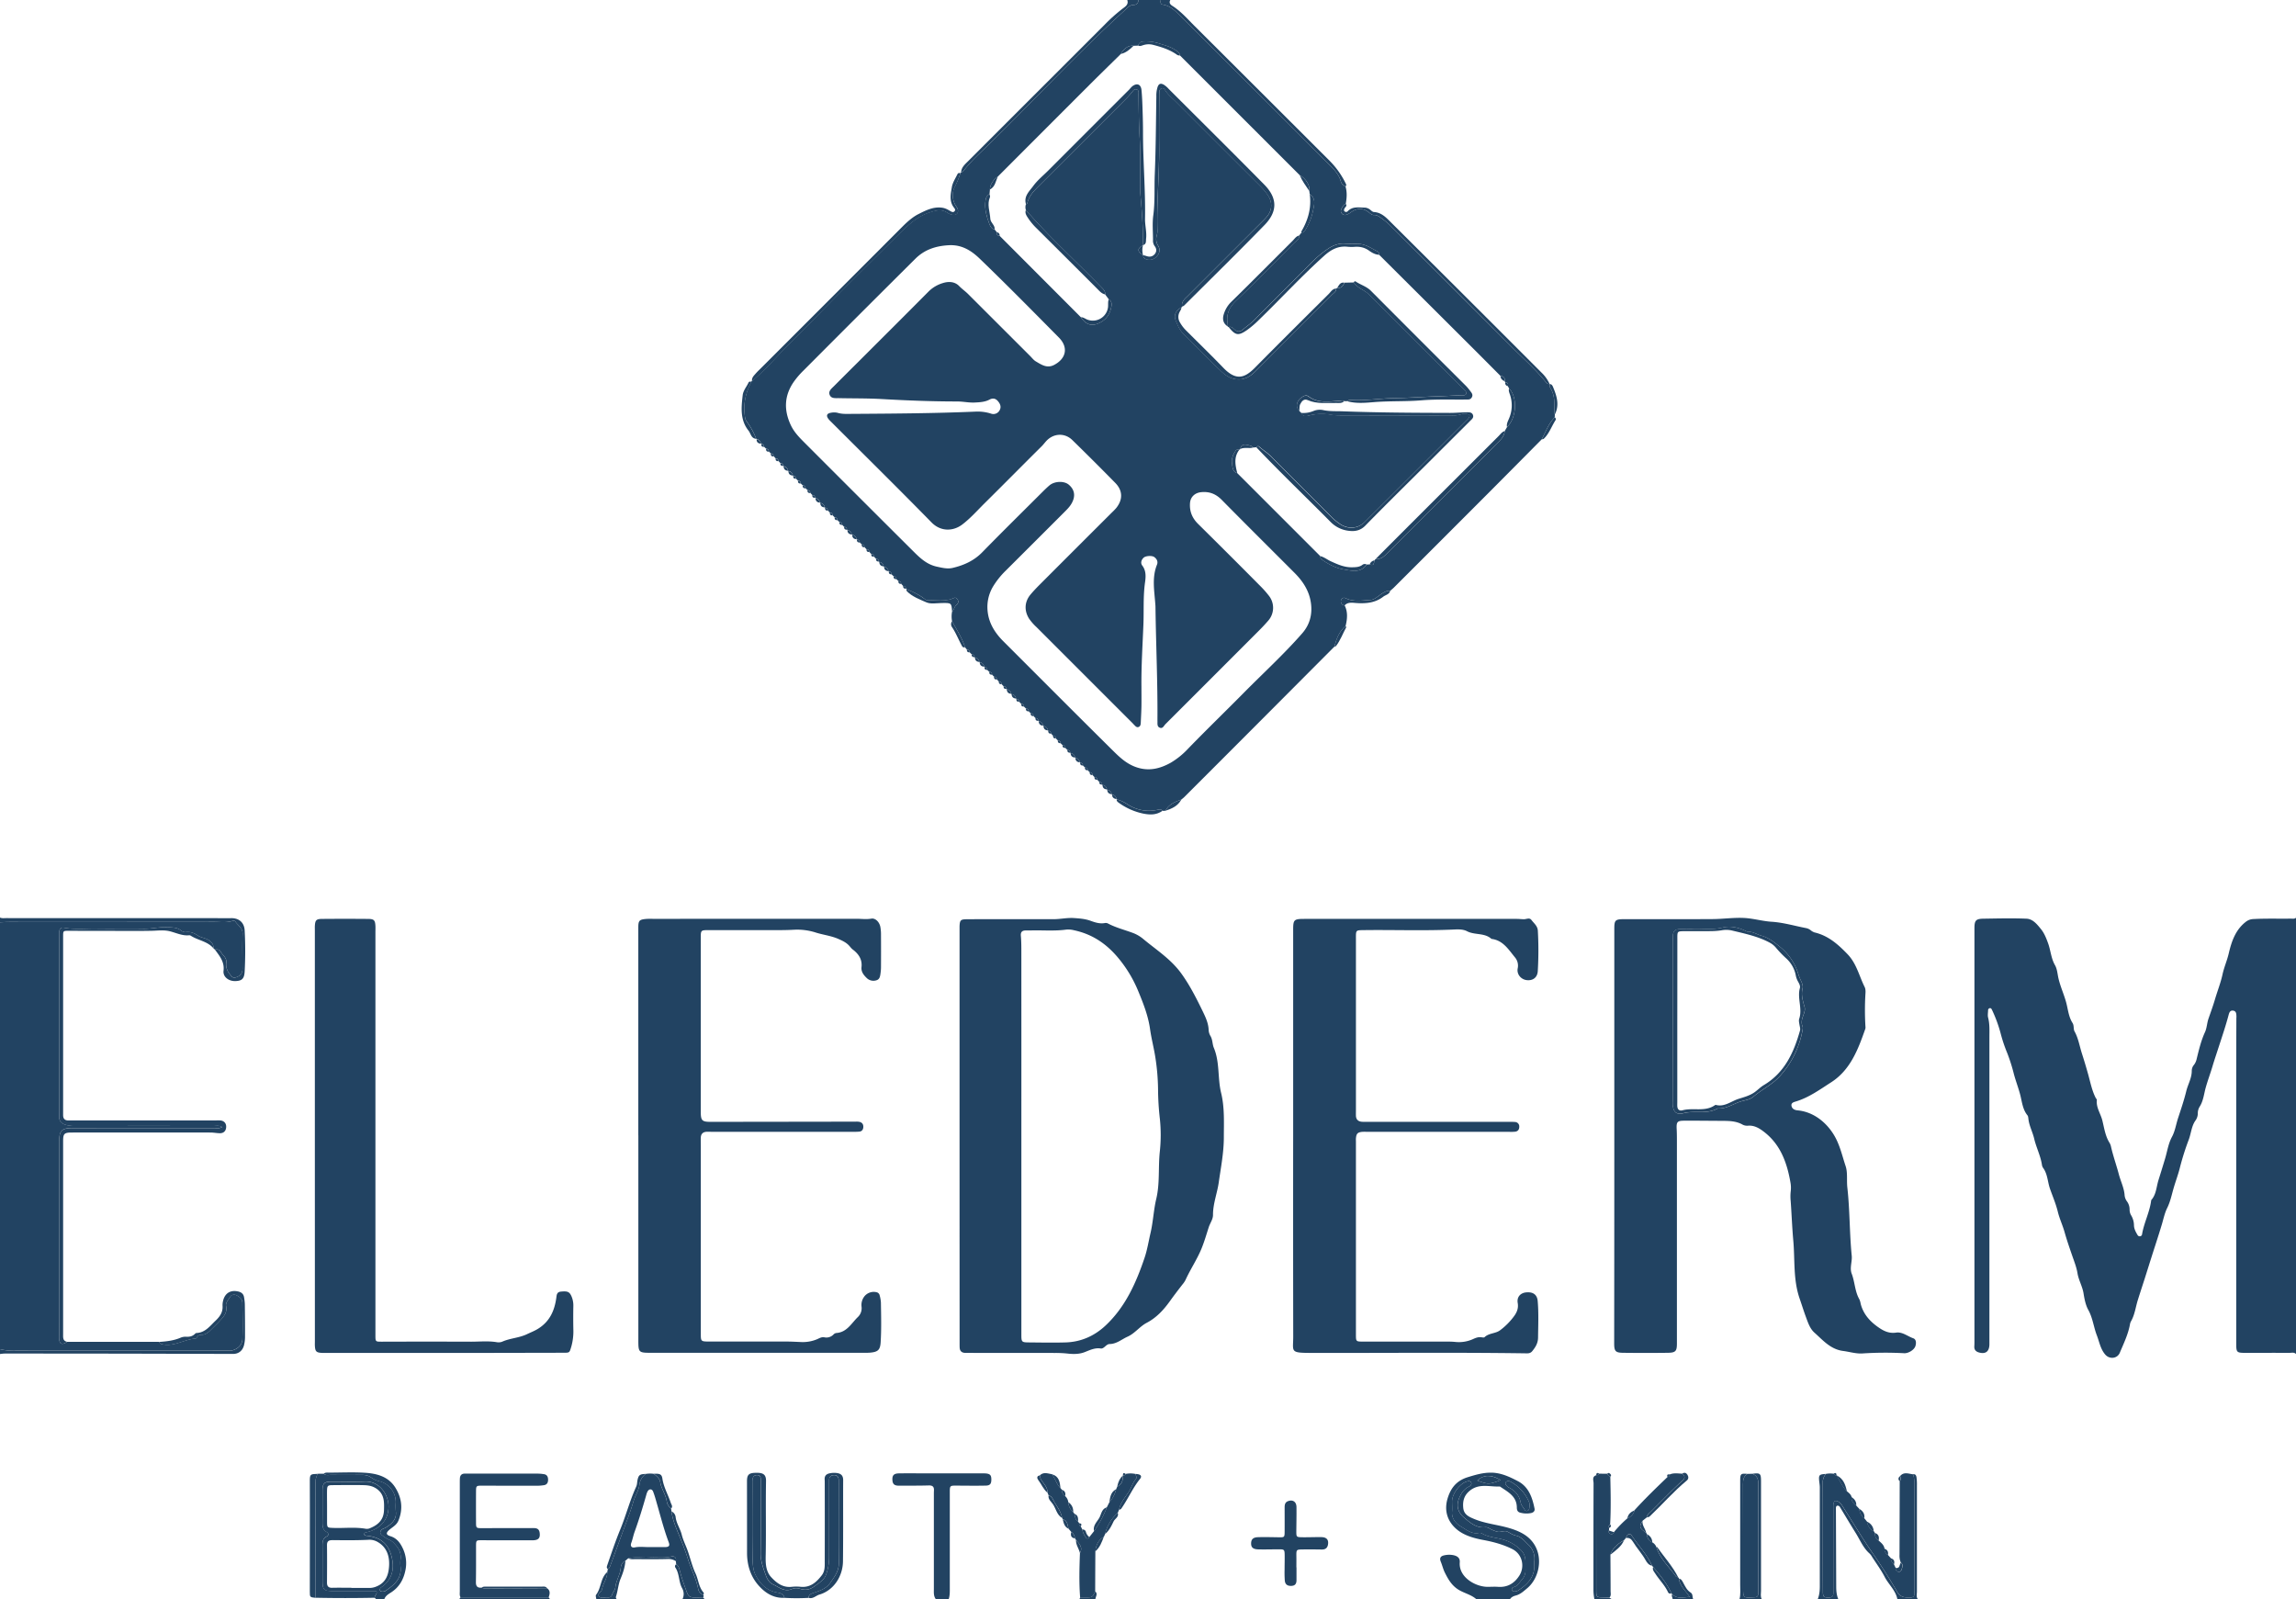<svg id="Layer_1" data-name="Layer 1" xmlns="http://www.w3.org/2000/svg" viewBox="0 0 2160 1504.5"><defs><style>.cls-1{fill:#224362;}</style></defs><path class="cls-1" d="M533.16,307.56l-1.87-1.95a2.51,2.51,0,0,0-2.64-2.54l-1.86-1.93a2.52,2.52,0,0,0-2.61-2.58l-1.9-1.9a2.5,2.5,0,0,0-2.6-2.59c-.63-.64-1.26-1.28-1.9-1.91a2.55,2.55,0,0,0-2.61-2.62l-.34-.39a4.66,4.66,0,0,0-4.16-4.11l-.35-.37a4.65,4.65,0,0,0-4.13-4.13l-.37-.37a2.55,2.55,0,0,0-2.66-2.58l-1.87-1.95a2.51,2.51,0,0,0-2.64-2.54l-1.86-1.93a2.52,2.52,0,0,0-2.61-2.58l-1.9-1.9a2.5,2.5,0,0,0-2.59-2.6l-1.91-1.9a2.56,2.56,0,0,0-2.6-2.62l-.35-.4a4.65,4.65,0,0,0-4.16-4.1l-.35-.38a4.66,4.66,0,0,0-4.13-4.12l-.37-.37a2.56,2.56,0,0,0-2.67-2.58l-1.86-1.93a2.52,2.52,0,0,0-2.64-2.57c-.59-.72-1.17-1.45-1.76-2.18-2.81-8.8-7.82-16.5-12.22-24.5a23.9,23.9,0,0,1,0-9c1.88-1.68,1.91-4.47,4-6.15,1.88-1.52,2.6-3.73.77-5.89s-3.54-.51-5.37.11c-7.51,2.51-15.26.86-22.9,1.15-.84,0-1.79-.78-2.56-1.38-5.15-4-11-6.61-16.95-9.1l-.36-.35a2.56,2.56,0,0,0-2.66-2.61l-1.86-2a2.5,2.5,0,0,0-2.6-2.55l-1.9-1.92a2.51,2.51,0,0,0-2.6-2.58c-.63-.64-1.27-1.27-1.91-1.91a2.55,2.55,0,0,0-2.6-2.62l-.35-.39a4.67,4.67,0,0,0-4.15-4.11l-.35-.37a4.69,4.69,0,0,0-4.12-4.13l-.39-.38a2.55,2.55,0,0,0-2.65-2.57l-1.87-2a2.52,2.52,0,0,0-2.64-2.53l-1.87-1.94a2.51,2.51,0,0,0-2.6-2.56l-1.9-1.92a2.5,2.5,0,0,0-2.59-2.58l-1.92-1.91a2.55,2.55,0,0,0-2.6-2.62l-.35-.39a4.67,4.67,0,0,0-4.15-4.11l-.35-.37a4.69,4.69,0,0,0-4.12-4.13l-.39-.38a2.55,2.55,0,0,0-2.65-2.57l-1.87-2a2.52,2.52,0,0,0-2.63-2.54l-1.88-1.94a2.51,2.51,0,0,0-2.61-2.56l-1.89-1.94a2.49,2.49,0,0,0-2.59-2.56l-1.91-1.92a2.57,2.57,0,0,0-2.6-2.61l-.35-.4a4.66,4.66,0,0,0-4.15-4.09l-.36-.39a4.67,4.67,0,0,0-4.12-4.12l-.39-.38a2.54,2.54,0,0,0-2.65-2.57l-1.87-2a2.52,2.52,0,0,0-2.63-2.54l-1.88-1.94a2.51,2.51,0,0,0-2.61-2.56l-1.89-1.94a2.49,2.49,0,0,0-2.59-2.56l-1.91-1.92a2.57,2.57,0,0,0-2.6-2.61l-.35-.4a4.68,4.68,0,0,0-4.14-4.1l-.37-.38a4.66,4.66,0,0,0-4.12-4.12l-.38-.39a2.56,2.56,0,0,0-2.66-2.56l-1.86-2a2.52,2.52,0,0,0-2.65-2.5l-1.86-2a2.51,2.51,0,0,0-2.61-2.52c-.63-.65-1.27-1.29-1.9-1.93a2.5,2.5,0,0,0-2.58-2.57l-1.92-1.93a2.56,2.56,0,0,0-2.61-2.6l-.35-.39a4.73,4.73,0,0,0-4.05-4.13l-.42-.46a68.4,68.4,0,0,0-8.83-16.14c-1.69-2.17-1.7-4.46-2-6.91-1.21-10.89,1.31-21,6.37-30.54a.76.76,0,0,1,.57-.65c9.85-8,18.31-17.46,27-26.57,9.29-9.73,19.07-19,28.42-28.62,26.91-27.83,54.56-54.94,82-82.23,9-8.9,18-17.68,30.7-21.54,5.48-1.67,10.51-2.85,15.66.64a12.24,12.24,0,0,0,4.8,1.93c4.05.64,6.24-2.14,4.72-5.9-.55-1.36-1.66-2.49-2.32-3.82-2.72-5.45-2.91-11.62-.24-16.5A79.74,79.74,0,0,0,462.46-205a.93.93,0,0,1,.69-.71,9.54,9.54,0,0,0,2.41-1.63c7.17-9.38,16-17.18,24.36-25.37,43.37-42.44,84.68-87,129.61-127.81,1.8-1.64,3.33-2.76,5.74-2.81,2.94-.07,4.61-1.63,4.73-4.66h21c-.34,1.83-.36,4,1.76,4.29,8,1.23,12.94,7,18.11,12.15Q740.58-282.23,810-212.63c4.37,4.38,8.65,8.93,10.37,15.21a6.82,6.82,0,0,0,4.4,4.73c1.69,5.47,1.25,11,.27,16.49-1.86.55-2.7,2.09-3.57,3.62-1,1.83-1.75,3.69-.06,5.49s3.58,1.53,5.5.6a22.87,22.87,0,0,0,3.19-1.92c5.82-4.05,10.67-4.13,16.33-.06,1.62,1.16,3,2.86,5.15,2.74,3-.16,4.95,1.61,7.26,3.18A70.35,70.35,0,0,1,869-153.74Q925.43-97.37,981.81-40.95c10.72,10.77,22.23,20.8,31.73,32.77a3.69,3.69,0,0,0,3.28,1.44l.06,0c.16,1.21-.06,2.66.54,3.57,4.17,6.38,4,13.5,3.85,20.64a35.66,35.66,0,0,0,.46,4.35c0,.91-.05,1.82-.08,2.72-5.82,5.91-8.52,13.65-12.27,20.78Q985.73,69.21,962.05,93q-45.9,46-91.86,91.87c-1.05,1-2.24,2-3.36,2.95-2.92-.39-5.24,1.06-7.58,2.49-3.55,2.16-7,5.87-10.72,6.06-7.72.4-15.78,2.08-23.31-1.5-1.22-.58-2.31-.82-3.42.1a3.36,3.36,0,0,0-1.1,4A3.33,3.33,0,0,0,824,201.5c3.18,6.34,2.47,12.87.89,19.43-6,5.06-8.63,12-10.44,19.29q-28.54,28.65-57.09,57.28-42,42.13-84.14,84.23c-.88.88-1.89,1.63-2.83,2.44-5.9,2.16-11.82,4.29-14.85,10.51l-3,.17c-.9-1.65-2.35-1.55-3.87-1.21a36.61,36.61,0,0,1-29-5.07A33.94,33.94,0,0,0,609.54,384l-.24-.31a4.61,4.61,0,0,0-4.15-4.22l-.32-.38a4.68,4.68,0,0,0-4.17-4.12l-.34-.37a4.66,4.66,0,0,0-4.14-4.13l-.36-.36a2.57,2.57,0,0,0-2.67-2.59l-1.86-1.93a2.53,2.53,0,0,0-2.65-2.56l-1.86-1.92a2.5,2.5,0,0,0-2.6-2.59l-1.9-1.9a2.5,2.5,0,0,0-2.6-2.59l-1.9-1.9a2.56,2.56,0,0,0-2.61-2.63l-.34-.39a4.68,4.68,0,0,0-4.17-4.11l-.34-.37a4.65,4.65,0,0,0-4.14-4.13l-.36-.37a2.56,2.56,0,0,0-2.67-2.58l-1.86-1.93a2.53,2.53,0,0,0-2.64-2.57l-1.87-1.91a2.5,2.5,0,0,0-2.6-2.59l-1.9-1.9a2.5,2.5,0,0,0-2.6-2.59c-.63-.64-1.27-1.27-1.9-1.9a2.56,2.56,0,0,0-2.61-2.63l-.34-.39a4.68,4.68,0,0,0-4.16-4.11l-.35-.37a4.66,4.66,0,0,0-4.13-4.13l-.37-.37A2.55,2.55,0,0,0,533.16,307.56ZM634.31-137.35c-5.63,3.3-5.64,5.77,0,9.26l.08.08c.15,2.77,1.94,3.86,4.38,4.24,3.85.61,6.83-.85,9.17-3.84a7.71,7.71,0,0,0,.7-9.13c-2.25-3.58-2.28-6.91-1.15-10.67a14.41,14.41,0,0,0,.34-4.46c-.7-26.45,2-52.82,1.68-79.27-.16-15,0-30,.1-44.94,0-2,0-4,.14-6a3.1,3.1,0,0,1,2.09-2.84,2.59,2.59,0,0,1,3.13,1.43c2.61,4.36,6.58,7.48,10.1,11q39.71,39.8,79.53,79.47a60.51,60.51,0,0,1,6.76,8c4.92,7,4.79,14.73-.77,21.09-1.8,2.07-3.79,4-5.73,5.92q-34.2,34.17-68.4,68.35c-2.78,2.78-6.18,5.3-5.3,10a1.49,1.49,0,0,1-.69.83c-5.41,3-7.56,7.37-5.19,12.75,1.77,4,3.37,8.32,6.59,11.55,12,12,23.82,24.18,36.11,35.88,3.83,3.65,8.36,6.83,14.22,7.44,7.46.78,12.88-2.42,17.86-7.42q35.93-36.06,72-72c1.71-1.71,4.11-3,4.14-5.94a1.37,1.37,0,0,1,.91-.62c3.84.57,5.45-1.94,6.74-4.88l8.78-.22c3.52,5.46,10.06,7,14.5,11.51,29.14,29.46,58.55,58.65,87.87,87.93.7.7,1.47,1.36,2.13,2.1.81.91,1.82,1.84,1.19,3.24s-2,1.26-3.24,1.28c-7.46.17-14.93.83-22.34,1-13.94.39-27.84,1.51-41.77,1.73s-27.78,2.67-41.76,1.69a3.08,3.08,0,0,0-2.6,1.23l-3,0c-1-1.24-2.12-.56-3.33-.5-10.26.57-20.77,2.88-30.08-4-2.49-1.82-4.76-.46-6.8,1-4.87,3.5-5.68,8.79-2,12.69l1.63,1.67c2.33,4.89,6.53,2.69,9.75,2a50,50,0,0,1,18.57-.18,50.09,50.09,0,0,0,8.18.63l102,.21c4,0,7.9.11,11.84-1.21,2.68-.91,5.79-1.17,8.32.83-.3,2.88-2.31,4.18-3.84,5.71q-47.43,47.45-94.95,94.8c-6.27,6.25-15.51,6.9-23,1.93a51.67,51.67,0,0,1-8.08-6.62c-19-19.12-38.2-38.12-57.19-57.29-3.37-3.4-7.48-5.79-11-9a1.52,1.52,0,0,0-2.46.62L738,53c-1.52-1.77-3.81-2-5.8-2.47-3.08-.77-5.74,0-6.29,3.81A1.57,1.57,0,0,1,725,55a3,3,0,0,0-3.38.81c-2.44,3.47-4.25,7.65-3.62,11.58.53,3.36.09,8.18,5,9.71l78,78c0,2,1.26,3.11,2.73,4.12,6,4.07,12.58,7.31,19.47,8.47,7.36,1.24,15.88,3.6,21.6-4.62l2.85-.14c3.95,1.65,4-1.11,4.23-3.71l1.42-1.47c4.87.69,7.87-2.36,10.9-5.39q27.79-27.79,55.6-55.56c15.54-15.52,31.16-30.95,46.54-46.62,3.51-3.58,7.8-6.94,8.23-12.65l2.23-3.83C985.6,25.39,987,5.93,978.68-2.62L977.47-4.8c.7-2.15-.11-3.34-2.33-3.62a1.5,1.5,0,0,1-.57-1c.6-3.18-1.09-4.57-4-5-8.78-8.81-17.53-17.65-26.34-26.43q-43.86-43.75-87.76-87.47a3.35,3.35,0,0,0-1.58-3.2c-5.74-2.81-11-6.83-17.78-7.05-4.24-.14-8.5.13-12.72-.24-6.68-.57-12.29,2.09-17.39,5.72a99.47,99.47,0,0,0-13.12,11c-18.41,18.63-37.06,37-55.48,55.64-3.19,3.22-7,5.62-10.31,8.58-2.41,2.13-4.95,2.1-7.43.06-1.7-1.4-3.1-3.42-5.79-2.47a1.29,1.29,0,0,1-.87-.66,26.91,26.91,0,0,0-.14-3c-1.34-8.55,1.5-15,7.94-21.11,18.58-17.73,36.51-36.13,54.62-54.35,2-2,5.06-3.5,4.85-7.1l2-2.62a4.13,4.13,0,0,0,3.54-2.25,54.24,54.24,0,0,0,7.48-18.77c1.07-5.1,2.9-11.31-3.18-15.34l-.36-2.79c.81-5.24-3.06-11.67-9.07-15L669.12-315.8c-.5-3-2.84-4.28-5.21-5.74-4.63-2.85-9.74-4-14.82-5.7A40.53,40.53,0,0,0,635.31-329c-2.69,0-4.85,1-5.53,3.9l-4.35.17c-4.58-.56-8.86,2.19-12,7.72-9.93,9.77-19.92,19.49-29.77,29.33q-43,43-86,86.07c-4.27,2.72-7.34,7.78-7.36,12.12l-.41,4.29c-3,1.6-3.6,4.4-3.9,7.43-.71,7.06,1.27,13.7,3.61,20.16.83,2.29,2,5.11,5.18,5.74.67.84,1.35,1.68,2,2.53-.35,2.08.49,3.24,2.63,3.39q38.23,38.31,76.46,76.61c3.38,5.13,8,8.41,14.19,6.56,7-2.1,12.1-6.93,13.92-14.18.78-3.06,1.94-6.9-1.91-9.32l-3.4-4.56c.34-3.17-1.83-5-3.74-6.93-23.51-24.24-48.64-46.89-70.8-72.45a8.27,8.27,0,0,1,.06-5.49c.42-.25,1.15-.42,1.22-.74,1.57-7.2,6.57-12,11.51-17q40.55-40.45,81-80.95c2.11-2.11,4.11-4.34,6-6.65,1.28-1.56,2.3-3.56,4.73-2.49,2,.89,1.45,3,1.46,4.65.15,13.93.28,27.84,1.12,41.78.9,14.91.29,29.92.36,44.88,0,2.24,0,4.49.23,6.72,1.46,16.06,2.58,32.13,2.52,48.27Zm-1.48,415.82c0,6,.08,12,0,18-.09,5-.39,10-.61,15-.08,1.76-.14,3.71-2.08,4.43s-3.12-1-4.35-2.2c-.37-.34-.69-.73-1-1.08l-90.64-90.63a49.32,49.32,0,0,1-6.93-7.85c-4.84-7.54-4.45-16,1.23-22.81,2.4-2.86,5-5.62,7.6-8.27q34.43-34.47,68.92-68.88a52.85,52.85,0,0,0,4.16-4.31c6.33-7.94,6.17-16.37-.93-23.61Q588.21,65.88,567.84,46c-7.29-7.11-17.86-6.43-24.64,1-1.5,1.65-2.8,3.44-4.41,5-17.87,17.73-35.55,35.66-53.45,53.36-6.9,6.82-13.31,14.18-21.09,20.08-8.29,6.31-20.13,7-28.9-2-31.13-31.76-62.8-63-94.26-94.42a30.08,30.08,0,0,1-2.58-2.72c-2.57-3.3-1.75-5.44,2.49-6.06a14.18,14.18,0,0,1,5.95.1c4.68,1.39,9.41,1,14.14,1,38.48-.25,77-.48,115.41-2.11a41.83,41.83,0,0,1,14.76,1.85,6.58,6.58,0,0,0,8.29-3.42c1.61-3.12.28-5.93-1.71-8.28-2.14-2.53-4.74-3.17-8-1.44-4.27,2.26-9.07,2.49-13.82,2.73-5.52.27-11-1-16.41-1-23.71,0-47.37-.92-71-2.27-13.45-.77-27-.56-40.45-.85-3.18-.07-7.1.58-8.6-3s1.61-5.9,3.89-8.18Q354.79-16,366.19-27.32C388.42-49.54,410.7-71.7,432.81-94a32.28,32.28,0,0,1,13.28-7.74c4.47-1.39,10.71-1.91,15.32,2.89,2.54,2.65,5.7,4.81,8.35,7.46l58.33,58.27c1.77,1.76,3.33,3.91,5.43,5.13,5.3,3.1,10.52,6.82,17.29,3.22,11.31-6,13.42-16.53,4.35-25.7-24.6-24.87-49.16-49.79-74.34-74.06-7.74-7.45-16.7-13.43-29.1-12.78s-22.94,4.14-31.56,12.71q-52.62,52.32-105,104.91a77,77,0,0,0-9.73,11.36c-8.78,13-9,26.48-2.4,40.41,2.95,6.23,7.61,11.11,12.37,15.87q50.31,50.39,100.76,100.63c7,6.94,13.71,14.24,24.23,16.5,5,1.07,9.88,2.32,14.73,1.19,10.52-2.45,20.09-6.7,27.93-14.72,18.51-18.94,37.39-37.52,56.13-56.23,2.3-2.29,4.62-4.58,7.09-6.68,4.76-4.07,13.73-4.39,18.09-.77,5.77,4.79,6.65,11,2.71,17.85-1.91,3.31-4.61,5.88-7.25,8.53q-27.29,27.32-54.63,54.55a77.23,77.23,0,0,0-11.71,14.54A37.54,37.54,0,0,0,488.12,207c1.16,11.45,7,20.54,15,28.48,34.11,34.08,68.12,68.26,102.4,102.17,6.27,6.2,12.48,12.31,21.42,15.7,12.31,4.66,23.33,1.84,33.49-3.86a73.77,73.77,0,0,0,16.18-13.07c17-17.57,34.64-34.61,51.83-52,18.59-18.85,38.2-36.71,55.65-56.65,7-8,9.68-17.68,8.18-28.51-1.6-11.5-7.55-20.47-15.45-28.39C754,148,731.11,125.3,708.48,102.35,703,96.74,696.86,94.22,689.07,95c-5.94.57-10.14,4.45-10.55,10.29-.55,7.7,2,14,7.54,19.51q29.6,29.25,58.88,58.79a92.35,92.35,0,0,1,7.92,9,18.29,18.29,0,0,1-.8,23.35c-2.6,3-5.34,5.95-8.16,8.78q-44.21,44.28-88.49,88.51c-1.5,1.5-2.48,4.42-5.21,3.39-2.94-1.09-2.15-4.12-2.31-6.53,0-.5,0-1,0-1.5.24-35.2-1.4-70.37-1.86-105.56,0-1.24-.14-2.49-.23-3.73-.91-12.09-3.14-24.21,1.65-36.08,1.16-2.87-.13-5.43-2.58-7.2-2.17-1.56-8-1.18-9.93.57-2.29,2.13-3.12,5.07-1.33,7.44,3.74,4.95,3.35,10.51,2.6,15.83-1.87,13.17-1,26.42-1.53,39.61C633.91,239.07,632.6,258.76,632.83,278.47Z" transform="translate(441 368)"/><path class="cls-1" d="M1719,905.73c-1.87-1.88-4.25-1-6.39-1.05-13.5-.07-27,0-40.49,0-9.12,0-9.34-.25-9.34-9.13q0-119.1,0-238.2,0-33.7.11-67.41c0-.5.09-1,.07-1.5-.09-2.51,0-5.39-3.33-5.73-2.87-.28-3.52,2.2-4.12,4.44-2.62,9.8-5.87,19.45-9,29.06-2,6.23-4.24,12.73-6.1,19-1.94,6.5-4.38,13-6.25,19.6-1.72,6-2.24,12.66-5.74,18.19a11.56,11.56,0,0,0-1.79,6.41,11.67,11.67,0,0,1-2.36,6.91c-3.58,5.23-3.94,11.7-6.06,17.52a244.09,244.09,0,0,0-8.27,25.94c-1.62,6.7-4.12,13.23-6,19.72-1.82,6.16-3.09,12.79-6.1,18.85-2.34,4.7-3.5,10.22-5,15.35-3.28,10.9-6.88,21.75-10.31,32.59-2,6.26-4,12.73-6,19-2.1,6.5-4.28,13.12-6.33,19.67s-2.82,13.53-6.21,19.65a9,9,0,0,0-1.11,2.76c-1.64,9.62-5.91,18.31-9.63,27.18-2.34,5.61-9.65,6.41-13.7,1.73-4.54-5.23-5.55-12-7.94-18.14-3-7.81-3.81-16.3-8-23.84-2.58-4.64-3.66-10.46-4.47-15.51-1.07-6.72-4.64-12.39-5.72-19.1-.85-5.3-3-10.85-4.86-16.18-2.59-7.46-5.16-14.91-7.3-22.52-1.82-6.42-4.75-12.55-6.32-19-1.81-7.48-4.88-14.55-7.38-21.72-2.26-6.46-2.21-13.74-6.43-19.54a6.51,6.51,0,0,1-1.11-2.74c-1.24-8.6-5.35-16.37-7.29-24.66-1.47-6.33-4.67-12.06-5.45-18.52-.15-1.23-.21-2.72-.92-3.59-4.61-5.64-5.14-13-6.83-19.44-1.74-6.59-4.26-13.09-6-19.67a163.32,163.32,0,0,0-6.25-19.62,140,140,0,0,1-5.9-17.43,128.89,128.89,0,0,0-8.33-22.94c-.42-.88-.87-1.87-2.07-1.73a2,2,0,0,0-1.65,2.13c-.08,2.23-.51,4.6,0,6.69,1.62,6.16,1.24,12.39,1.24,18.61q0,142.69,0,285.39c0,1.25,0,2.5,0,3.75-.24,6.51-3.56,9-9.64,7.4-3-.81-4.76-2.47-4.56-5.85.17-2.73.12-5.49.12-8.23q0-192.51,0-385c0-7.36,1.28-8.94,8.49-9.05,13.49-.2,27-.56,40.45,0,6,.24,10,5.32,13.53,9.66,3.21,3.91,5.05,8.61,6.85,13.58,2.42,6.72,2.76,14.05,6.43,20.44,2.15,3.75,2.36,8.58,3.38,12.85,1.84,7.73,5.22,14.92,7.25,22.59,1.66,6.27,2.22,13.25,5.91,19,1.59,2.47.63,5.63,1.88,7.9,3.65,6.59,4.72,14,7,21,2,6.24,3.91,12.63,5.7,19,2.14,7.6,3.58,15.45,7.21,22.58.33.67,1.16,1.33,1.09,1.92-.88,7,3.5,12.78,5.12,19.17,1.78,7.08,2.73,14.65,6.76,21.1a11,11,0,0,1,1.37,3.43c2,8.92,5.11,17.5,7.42,26.25,1.69,6.44,4.8,12.51,5.4,19.24a11.58,11.58,0,0,0,2.26,6.26,12.87,12.87,0,0,1,2.46,7.69,10.74,10.74,0,0,0,1.21,5,18.68,18.68,0,0,1,2.91,9.87c.08,3.3,1.69,6.22,3.34,9a2.34,2.34,0,0,0,2.5,1.24,2.2,2.2,0,0,0,1.8-2.08c1.88-10.91,7.26-20.88,8.59-31.94,4.76-5.29,4.85-12.46,6.79-18.7,2.11-6.75,4.26-13.64,6.29-20.44s3-14,6.44-20.37c2.94-5.45,3.81-11.77,5.74-17.64,2.74-8.38,5.63-16.82,7.7-25.32,1.57-6.46,5.25-12.38,5.18-19.25a8.55,8.55,0,0,1,2.07-5.5,13.78,13.78,0,0,0,2.49-5.39c2.12-8.6,4.13-17.21,7.86-25.36,1.81-3.95,1.86-8.51,3.33-12.79,2.08-6,4.32-12.08,6.12-18.22,2.3-7.81,5.36-15.47,7.06-23.32,1.47-6.8,4.3-13.06,5.87-19.8,2.58-11,6.22-22,15.85-29.53a12,12,0,0,1,7.34-2.77c11.73-.66,23.47-.23,35.2-.4,1.7,0,3.53.47,5-.92Z" transform="translate(441 368)"/><path class="cls-1" d="M-238.77,525.35l-1.54-1.37c.31-2.69-.69-4.49-2.79-6.42-3.51-3.24-8.39-3.15-11.83-5.49-3.62-2.46-6.87-3.65-11-3.21a6.29,6.29,0,0,1-4.87-1.55c-3.06-2.61-6.75-2.68-10.54-3-8.31-.8-16.35,1.59-24.6,1.45-14.75-.27-29.51.1-44.25-.14-10.21-.17-20.47,1.07-30.64-.87-2.79-.53-4.21,1.12-4.44,3.76-.15,1.74-.07,3.5-.07,5.24V677.05c0,1.75.05,3.5,0,5.25-.12,4.08,1.86,6.39,5.71,7.69a29.2,29.2,0,0,0,9.59,1.21q64.88,0,129.75,0c2.64,0,5.46-.81,8.28,1-2.72,1.66-5.49.91-8.08.92q-66,.07-132,0c-10.95,0-13.24,2.31-13.24,13V887.52a37.34,37.34,0,0,0,0,4.49c.59,4.69,2.93,5.37,7.53,2.28l86.59,0a3.33,3.33,0,0,0,2.7,2.24c11.25,2.63,20.81-4.66,31.5-5.35.56,0,1.16-.92,1.57-1.53a4.11,4.11,0,0,1,3.79-2c4.21.17,7.06-2.63,9.58-5.17s4.92-4.8,7.22-7.28c3.57-3.85,7.85-7.89,6.58-14.26-.73-3.62,2-6,3.62-8.72s4.13-2.88,6.53-1.55c2.63,1.46,5.11,3.45,5.15,6.85.11,11.47.4,22.95,0,34.4-.21,6.16-6.3,10.75-12.54,10.75q-100.33,0-200.67,0A57.17,57.17,0,0,1-441,901.23V499.63c3-.11,6-.32,9-.32q96.21,0,192.41-.06c5.7,0,11.48.88,17.11-.85,1-.3,2.3-.46,2.81.37,2.4,3.86,7.12,6.09,6.91,11.83-.39,10.45-.08,20.93-.08,31.4a15.3,15.3,0,0,1-.23,3.72c-.82,3.25-3.31,4.95-6.29,5.8s-4.22-1.67-5.8-3.61a13.5,13.5,0,0,1-2.92-10.47c.51-4.69-3.61-6.86-5.35-10.32C-234.48,525.11-236.68,525-238.77,525.35Z" transform="translate(441 368)"/><path class="cls-1" d="M948,1136.5c-4.66-4.19-10.86-5.56-16.19-8.6-6.92-4-10.27-10-13.46-16.32-1.64-3.23-2.5-7-3.92-10.45s-.16-5.29,3.3-6a20.39,20.39,0,0,1,8.93-.06c3.47.83,6,2.63,5.64,6.71-1.1,14.13,15,23,26.21,23,3.25,0,6.51-.25,9.74,0,8.88.65,15.33-3.2,20-10.43,5.58-8.66,2.78-20.35-6.35-25-8.59-4.35-17.77-6.83-27.33-8.62-9.13-1.7-18.72-4.33-25.76-10.59-8.32-7.4-11.33-17.43-7.93-28.61,3-9.8,8.39-16.65,19-19.92,7.26-2.22,14.18-4.29,21.79-4.24,9.32,0,17.48,3.89,25.32,8,10.1,5.26,13.56,15.3,15.66,25.79.48,2.43-1.13,3.72-3.28,4.21a22.13,22.13,0,0,1-10.39-.44c-2.29-.59-3-2.48-3-4.64,0-10.86-8.62-14.87-15.93-19.91-9.43.5-19.23-3.17-28,3.72-5.68,4.44-7.12,9.9-6.47,16.44.61,6.19,5.09,8.26,10.26,10.4,10.62,4.4,22,5.36,32.88,8.54,11.1,3.26,21.37,8.33,26.07,20.14,4.91,12.33,1,28.23-9.27,36.68-3.2,2.64-6.21,5.56-10.62,6.68-1.76.45-4.25,1.41-5.4,3.57Zm54.2-34.67a17.48,17.48,0,0,0-5.28-16.61c-3.52-3.38-6.81-7.63-11.67-8.64-3.38-.71-5.63-2.56-8.41-3.87-2.57-1.21-6.25,1.11-9.45.13a30.39,30.39,0,0,1-6.2-2.51c-1.56-.88-3-1.81-4.85-1.62-8.27.89-14.06-4.12-19.66-8.83-7.53-6.33-7.95-13.54-3.39-21.73a17.36,17.36,0,0,1,8.08-7.92c1.25-.59,2.52-2.14,1.61-3.72s-2.66-1.26-4.09-.83c-6.64,2-13.73,11.62-13.81,18.64,0,3.25.23,6.51,0,9.74-.59,7.07,4.32,11.68,9,14.38s9.83,7.1,16.44,5.56a4.41,4.41,0,0,1,2.85.64c6.75,3.87,14.66,3.79,21.88,6.32a38.8,38.8,0,0,1,14.58,9.24c5.54,5.26,4.11,11.81,4.33,18.16a12.82,12.82,0,0,1-3.31,9.62c-2.47,2.68-4,6.29-8.17,7.16a2,2,0,0,0-1.28,2.43c.36,1.61,1.74,1.61,2.95,1.53a6.2,6.2,0,0,0,2.81-.82C996.45,1122.13,1003.81,1114.78,1002.2,1101.83Zm-4.26-53.56a10.27,10.27,0,0,0-.33-3,39,39,0,0,0-17.56-19.41c-1.45-.79-3.61-1.09-4.59.86-.8,1.6.72,2.69,1.74,3.74a4.66,4.66,0,0,0,1.2.87c6.12,3,10.06,7.67,11.28,14.44.46,2.6,2.51,4.23,3.63,6.42a2.12,2.12,0,0,0,2.49,1.13,2.58,2.58,0,0,0,1.84-2.14A26.59,26.59,0,0,0,997.94,1048.27Zm-27.21-23.86c-8.69-5.43-16.29-5.12-21.91.39C958.93,1028.54,959.94,1028.53,970.73,1024.41Z" transform="translate(441 368)"/><path class="cls-1" d="M439.5,1136.5c-2.34-2.94-1.95-6.43-1.95-9.82q0-44.88,0-89.75c0-1,.05-2,.09-3,.12-3.54-1.52-4.64-5.06-4.53-9.23.29-18.46.15-27.69.23-3.33,0-5.91-.65-6.29-4.67-.45-4.88,1-6.84,6.25-6.91,9.73-.14,19.46,0,29.19,0h47.16a50.83,50.83,0,0,1,5.24.06c4.06.4,5.19,1.72,5.18,5.73s-1.2,5.62-5.19,5.71c-9.23.19-18.46.07-27.7,0-6,0-6.19.07-6.19,6.26q0,44.87,0,89.75c0,3.67.15,7.36-1.07,10.92Z" transform="translate(441 368)"/><path class="cls-1" d="M-87,1136.5l-1.41-1.36c-.46-2.26,2.84-3.6,1.45-6.38-13.93,0-27.9,0-41.88,0-7.21,0-8.71-1.52-8.75-8.81-.06-11.23.06-22.47-.06-33.7,0-3.66.13-6.86,4-8.83,1.81-.93,2.19-2.91,0-4.12-4-2.24-4-5.84-4-9.72.11-9.73,0-19.47.06-29.21.05-6.89,1.55-8.4,8.34-8.45,10.49-.07,21,.35,31.48-.12,13.54-.61,22.36,12,22.3,23.66-.06,12.37-8.24,21.29-20.58,24-1.22.27-2.52.38-2.3,2.33.54.29,1.14.86,1.78.91,13.17,1.16,21.37,7.51,24.28,21,2.28,10.61.07,19.58-8.36,26.38a19.22,19.22,0,0,0-2.37,1.77,2.77,2.77,0,0,0-.58,2c.17,1.2,1.31,1.44,2.28,1.43a5.43,5.43,0,0,0,2.87-.58c7.93-5.47,15.4-11.25,14.27-22.52a35.29,35.29,0,0,1,0-7.48c.57-5.06-1-9.14-4.37-12.93-1.86-2.06-3.42-4-6.17-5.12a30.91,30.91,0,0,1-6.9-4.38c-2.37-1.79-2-3.84.17-5.54,1-.73,2.29-1,3.32-1.62,5.64-3.59,10.51-7.62,9.5-15.42a68.42,68.42,0,0,1-.07-8.23,20.21,20.21,0,0,0-15.54-20A21.65,21.65,0,0,1-91.7,1022c-3.06-2.28-6.3-2.58-9.87-2.54q-13.86.15-27.74,0c-2.4,0-5,.87-7.15-1.12,1.47-1.29,3.28-1,5-1,11.25,0,22.53-.57,33.74.13,11.39.72,22.36,3.57,28.88,14.34,5.9,9.76,7.12,20,2.61,30.81-1.68,4-5.3,5.82-8.3,8.35-3.43,2.89-3.55,4.82.74,6.14,6.19,1.9,9.34,6.41,11.78,11.58a32.51,32.51,0,0,1,2.26,21.22c-1.82,8.29-5.75,15.16-13.14,20-2.5,1.64-5.56,3.28-6.61,6.61Zm-23.47-10.85v.17c5.48,0,11-.08,16.45,0a16.88,16.88,0,0,0,6.55-1.13c7.57-2.86,11.13-8.34,12.19-16.27,1.65-12.25-2-21.39-11.11-26.22a15.37,15.37,0,0,0-8.49-1.64c-11,.51-21.94.4-32.91.28-3.59,0-5.65.62-5.59,4.82.15,11.71.07,23.42,0,35.13,0,3.4,1.33,5,4.93,4.87C-122.45,1125.52-116.46,1125.65-110.47,1125.65Zm-22.85-76.94h0c0,4.73,0,9.46,0,14.2,0,6.32.07,6.23,6.08,6.45,10.19.37,20.43-1,30.58.85a7.69,7.69,0,0,0,4.34-.86c7.42-3.15,12.31-7.89,12.57-16.71.22-7.66.48-14.75-6.78-20-4-2.87-8.23-3.42-12.64-3.52-9.47-.21-18.95-.06-28.42,0-5.18,0-5.64.45-5.76,5.37C-133.41,1039.24-133.32,1044-133.32,1048.71Z" transform="translate(441 368)"/><path class="cls-1" d="M1344,1136.5c-1.59-8.39-8.27-13.91-12-21.13-3.38-6.57-7.84-12.58-11.85-18.82a13.71,13.71,0,0,0-2.22-3c-6.11-5.34-9-12.82-13.18-19.46-5.1-8.16-10-16.46-15-24.67a2.58,2.58,0,0,0-1.78-1c-1.16-.07-1.7.81-1.79,1.89-.06.74,0,1.49,0,2.24l.27,71.71c0,4.19.32,8.33,2,12.24H1269c1.67-3.93,2-8.09,2-12.29q0-46.44,0-92.88c0-2.48-.53-4.95-.69-7.43-.28-4.3.56-5,6.19-5.32-1.5,2.28-2.71,4.5-2.7,7.51.12,34.44,0,68.87.11,103.3,0,5,1,5.5,5.66,5.45s4.15-3.29,4.15-6.24q0-37.8,0-75.61c0-1.74-.1-3.5,0-5.23.32-4,1.86-4.82,5.19-2.8a9.48,9.48,0,0,1,3,3.22c9.75,15.25,19,30.78,29.32,45.69,7.9,11.43,15.4,23.22,22.32,35.26,3.45,6,7.76,5.73,12.92,5.64,2.5,0,3.6-1.3,3.54-3.74,0-1.25,0-2.5,0-3.74q0-49.79,0-99.56a26.11,26.11,0,0,0-1.35-8.79c2.49-.55,3.1,1.35,3.35,3a49.52,49.52,0,0,1,.37,7.42q0,50,0,100c0,2.38-.91,5,1,7.14Z" transform="translate(441 368)"/><path class="cls-1" d="M-238.77,525.35c2.09-.37,4.29-.24,5.3,1.77,1.74,3.46,5.86,5.63,5.35,10.32a13.5,13.5,0,0,0,2.92,10.47c1.58,1.94,2.71,4.5,5.8,3.61s5.47-2.55,6.29-5.8a15.3,15.3,0,0,0,.23-3.72c0-10.47-.31-21,.08-31.4.21-5.74-4.51-8-6.91-11.83-.51-.83-1.83-.67-2.81-.37-5.63,1.73-11.41.85-17.11.85q-96.21.11-192.41.06c-3,0-6,.21-9,.32v-4.49c1.9.91,3.92.54,5.9.54l208.26.06c1,0,2,0,3,0,7.62-.26,12.68,4,13.07,11.7q1,19.05,0,38.15c-.34,7.12-2.49,9.18-8.91,9.34-6,.15-11.6-3.84-11-9.58C-229.65,536.77-234.45,531.34-238.77,525.35Z" transform="translate(441 368)"/><path class="cls-1" d="M-441,901.23a57.17,57.17,0,0,0,14.82,1.52q100.33-.07,200.67,0c6.24,0,12.33-4.59,12.54-10.75.4-11.45.11-22.93,0-34.4,0-3.4-2.52-5.39-5.15-6.85-2.4-1.33-5-1-6.53,1.55s-4.35,5.1-3.62,8.72c1.27,6.37-3,10.41-6.58,14.26-2.3,2.48-4.81,4.86-7.22,7.28s-5.37,5.34-9.58,5.17a4.11,4.11,0,0,0-3.79,2c-.41.61-1,1.49-1.57,1.53-10.69.69-20.25,8-31.5,5.35a3.33,3.33,0,0,1-2.7-2.24c7-.45,13.85-1.23,20.37-4.07a11.93,11.93,0,0,1,5.11-.78c2.87.11,5.45-.3,7.66-2.27.55-.5,1.19-1.23,1.82-1.26,8.42-.32,12.8-6.65,18.18-11.72,4-3.83,6.76-7.85,6.45-13.6a17.37,17.37,0,0,1,.53-5.17c1.78-7.07,7-10.19,14.13-8.58,2.94.66,5,2.2,5.53,5.31a47,47,0,0,1,.76,6.66c.14,10.22.23,20.43.18,30.65a32.16,32.16,0,0,1-1,8.13c-1.44,5.26-5.26,8-10.26,8q-47.14-.12-94.3-.24-60.26-.1-120.52-.1c-1.47,0-2.95.28-4.43.43Z" transform="translate(441 368)"/><path class="cls-1" d="M824.79-192.69a6.82,6.82,0,0,1-4.4-4.73c-1.72-6.28-6-10.83-10.37-15.21q-69.49-69.56-139.15-138.93c-5.17-5.13-10.1-10.92-18.11-12.15-2.12-.32-2.1-2.46-1.76-4.29h9c-2,3.6,1.43,5.15,3.19,6.35,7.53,5.11,13.41,11.93,19.75,18.24Q746.59-280,810.13-216.48a80.32,80.32,0,0,1,14.93,21.17C825.51-194.42,825.9-193.46,824.79-192.69Z" transform="translate(441 368)"/><path class="cls-1" d="M1207.54,1018.41c7.46-1,8.17-.39,8.17,6.95q0,51.56,0,103.12c0,2.66-.78,5.48.77,8h-21c1.14-4.65.62-9.38.63-14.07q.06-48.62,0-97.22c0-6.85.42-7.24,6.82-6.68-3.61,2.22-4.16,5.54-4.14,9.53.13,32.7.07,65.4.07,98.1,0,8.9.34,9.21,9.26,8.58.5,0,1-.09,1.49-.09,2.56,0,3.53-1.4,3.46-3.8,0-1.25,0-2.5,0-3.74,0-33-.12-65.91.13-98.86C1213.22,1023.39,1212.09,1020.17,1207.54,1018.41Z" transform="translate(441 368)"/><path class="cls-1" d="M630-368c-.12,3-1.79,4.59-4.73,4.66-2.41,0-3.94,1.17-5.74,2.81-44.93,40.86-86.24,85.37-129.61,127.81-8.37,8.19-17.19,16-24.36,25.37a9.54,9.54,0,0,1-2.41,1.63c.23-4.94,3.8-7.82,6.9-10.92q40.67-40.71,81.39-81.35,23.25-23.24,46.5-46.49a157.24,157.24,0,0,1,17.2-15.42c2.61-1.94,5.8-3.86,4.36-8.1Z" transform="translate(441 368)"/><path class="cls-1" d="M1073.11,1135l2.39,1.49H1059a43,43,0,0,1-.94-8.84c0-33.42,0-66.83.12-100.25,0-2.6-1.71-6.17,2.44-7.6q0,53.71.08,107.44c0,7.46.06,7.45,7.2,7.54C1069.63,1134.81,1071.37,1134.93,1073.11,1135Z" transform="translate(441 368)"/><path class="cls-1" d="M147.36,1100.26c-.37,5.86-2.27,11.49-4.47,16.72-2.33,5.55-2.55,11.43-4.41,17a2.3,2.3,0,0,0,1,2.55H120c-.12-1.45-.9-3.42-.24-4.26,5-6.42,4-15.8,10.57-21.41,0,6.07-4.05,10.93-5.12,16.72-.4,2.18-4.66,3.56-2.68,6.17,1.7,2.23,5.14.83,7.8,1,2.1.16,3.85-.26,4.6-2.75.7-2.34,2.73-4.06,3-6.72.66-6.41,4.54-11.93,5.12-18.47A7.48,7.48,0,0,1,147.36,1100.26Z" transform="translate(441 368)"/><path class="cls-1" d="M201,1136.5a11,11,0,0,0-.05-10c-3.61-6.19-2.57-13.7-6.45-19.66a2.15,2.15,0,0,1,.59-3.24c2.15,1.21,2.81,3.42,3.33,5.51,1.36,5.47,3.16,10.75,5.05,16.07,3.45,9.69,3,9.84,13.23,9.58l3.7-.1,1.6,1.89Z" transform="translate(441 368)"/><path class="cls-1" d="M75.16,1134.65c.45.61.89,1.23,1.34,1.85H-9l1.24-1.86Z" transform="translate(441 368)"/><path class="cls-1" d="M1132.5,1136.5c.29-1.62-1.56-3.12-.29-4.8,4.66,5,10.2,2.75,16.43,2.68-4.08-6.24-9.48-10.47-10.15-17.34,2.3.27,3,2.1,4,3.83,1.85,3.42,3.48,7.1,6.92,9.22,2.62,1.6,1.33,4.46,2.61,6.41Z" transform="translate(441 368)"/><path class="cls-1" d="M574.5,1136.5l.66-1.76,4.45,0c7,.06,7,.07,9.7-5.71,2.81,2.41.31,5,.19,7.44Z" transform="translate(441 368)"/><path class="cls-1" d="M1077.69,700.74q0-97.4,0-194.8c0-8.37.74-9.24,9.5-9.26,27.75-.05,55.5.12,83.25-.07,9.7-.07,19.33-1.52,29.12-1.07,8.82.42,17.26,3,25.94,3.57,11.2.69,21.82,3.92,32.7,6a9.93,9.93,0,0,1,4,1.81,11.7,11.7,0,0,0,3.83,2.24c12.87,3,22.08,11.14,31,20.4,8.59,8.88,10.93,20.44,16.09,30.78,1,1.89,1,4.43.82,6.63a256.23,256.23,0,0,0,0,30.61,6,6,0,0,1-.1,2.24c-6.79,19.34-14,38.7-32.25,50.4-10.51,6.73-20.77,14.23-33,17.94-2.2.66-4.78,1.34-4.19,4.26.54,2.7,2.9,3.86,5.62,4.11,14.28,1.31,26.12,10.32,33.63,22.1,6.1,9.56,8.26,20.23,11.69,30.48,2,6.15.82,13.33,1.57,20,2.41,21.32,2,42.81,4.13,64.15.58,5.64-2.14,11.4,0,17,3,7.86,2.9,16.61,7.21,24.08a17.45,17.45,0,0,1,1.23,4.29c2.54,9.69,8.75,16.56,16.79,22.11,5,3.47,10,5.86,16.54,4.88,5.91-.88,10.75,3.48,16.11,5.34,2.84,1,2.92,4.48,2.06,7.26-1.13,3.66-6.54,6.95-10.53,6.79a330.47,330.47,0,0,0-38.93.19c-6.32.49-12.33-1.51-18.48-2.3-12-1.54-19.1-10.16-27.16-17.32-4.1-3.64-6-9.4-7.8-14.29-2.13-5.7-4-11.78-6-17.55-6.21-17.85-4.38-36.34-6-54.53-1.11-12.41-1.57-24.88-2.46-37.31a43.7,43.7,0,0,1,0-8.93,27.49,27.49,0,0,0-.15-8.2c-3.18-18.42-9.14-35.62-24.47-47.64-4.22-3.31-9.18-6.63-15.36-6.17a9.29,9.29,0,0,1-5.08-.88c-5.92-3.44-12.37-3.61-18.89-3.65-12-.06-24-.21-36-.16-6.84,0-7.64,1.09-7.3,8,.18,3.49.2,7,.21,10.48q0,95.53,0,191.06c0,7.24-1.15,8.71-8.62,8.81q-21,.27-42,0c-7.32-.1-8.4-1.58-8.4-9Q1077.7,798.15,1077.69,700.74Zm55-109.25q0,37.44,0,74.88c0,1.75-.12,3.51,0,5.24.61,6.54,3.58,9.33,10,7.65,10.61-2.79,22.11,1.29,32.23-4.48,8.57.53,15.39-5,23.25-7,3.3-.86,7.33-1.46,10.27-4,8.23-7,18.17-11.55,25.58-20a87.32,87.32,0,0,0,20.63-42c.29-1.49.66-3,.07-4.4-1.44-3.53-.44-6.84.76-10.17.94-2.58,2-5.21,1.18-8-1.58-5.73-3.46-11.28-1.81-17.52.61-2.31-.75-5.41-1.89-7.83a56.88,56.88,0,0,1-2.35-6.21,52.55,52.55,0,0,0-17-24.9c-5.31-4.2-10.45-8.6-17.63-10.54-4-1.09-7.78-3.79-12.41-3.71-1.16,0-2.35-.76-3.48-1.27-6.57-3-13.81-4.33-20.47-2.64-9.95,2.5-19.77.59-29.6,1.31-3.24.23-6.5,0-9.75.07-5.86.19-7.31,1.71-7.54,7.69-.06,1.49,0,3,0,4.49Z" transform="translate(441 368)"/><path class="cls-1" d="M461.71,700.29v-194c0-1,0-2,0-3,.27-5.62,1-6.48,6.68-6.52,14-.12,28-.06,42-.06,13.25,0,26.5,0,39.75,0,6.48,0,12.82-1.53,19.38-1.06,5.27.37,10.43.75,15.43,2.57,4.24,1.54,8.51,2.93,13.16,2.18a5,5,0,0,1,2.95.21c7.85,4.22,16.51,6.23,24.72,9.41a33.8,33.8,0,0,1,8.82,5.37c12.52,10.42,26.35,19.12,36.17,33,8,11.2,14,23.24,19.91,35.38,2.47,5.12,5.11,10.77,5.37,16.92a12.13,12.13,0,0,0,1.61,5.71c2.22,3.54,1.81,7.83,3.26,11.27,5.74,13.69,3.45,28.5,6.88,42.54,3.31,13.57,2.58,27.77,2.54,41.73,0,14.26-2.77,28.22-4.77,42.3-1.47,10.32-5.47,20.14-5.42,30.73,0,4.15-2.84,7.78-4.09,11.77-2,6.23-3.85,12.6-6.28,18.76-4.19,10.64-10.64,20-15.37,30.35a21.52,21.52,0,0,1-2.86,4.33c-4.14,5.31-8.22,10.65-12.15,16.13-5.8,8.08-12.55,15.35-21.59,20.08-6.65,3.49-11.14,10-18.09,13.08-5.51,2.47-10.23,6.8-16.76,6.9-1.81,0-3.19,1.32-4.52,2.47-1.17,1-2.47,2-4,1.71-5.53-.84-10.23,1.59-15.12,3.48s-10.36,1.92-15.53,1.35a111.18,111.18,0,0,0-11.94-.62l-79.5-.06c-1.75,0-3.5,0-5.25,0-3.26-.08-5.14-1.67-5.28-5-.08-1.74-.06-3.49-.06-5.24Q461.72,797.31,461.71,700.29Zm58.16.1h0q0,93.61,0,187.22c0,6.83.27,7.19,7.12,7.24,11.49.1,23,.34,34.47,0,14.44-.43,27-6,37.5-15.78,18.76-17.54,28.85-40.25,36.84-63.93,2.5-7.42,3.76-15.43,5.55-23.11,2.51-10.71,2.9-21.65,5.44-32.32,3.41-14.34,1.77-29.22,3.26-43.8a146.29,146.29,0,0,0,.12-31.31A256.77,256.77,0,0,1,648.46,657,207.41,207.41,0,0,0,646,627.25c-1.37-9.11-3.8-18.09-5.06-27.11-1.75-12.57-6.34-24.14-11-35.46a119.91,119.91,0,0,0-20.07-32.86c-11.08-12.83-24-21.13-40.32-24.67a21.88,21.88,0,0,0-7.44-.65c-11.21,1.55-22.45.45-33.67.8-1.5.05-3,0-4.5,0-3.37.06-4.88,1.42-4.55,5.13.47,5.2.46,10.46.46,15.69Q519.9,614.28,519.87,700.39Z" transform="translate(441 368)"/><path class="cls-1" d="M775.57,699.94q0-95.88,0-191.77v-1.5c0-9.39.72-10.23,10.24-10.24q100.1-.07,200.21,0c2.24,0,4.49.32,6.73.3,2.4,0,5.16-1.74,7,.74,2.34,3.12,5.78,5.61,6,10.09a328.41,328.41,0,0,1-.07,38.17c-.43,5.89-4.6,8.93-10.29,8.31-5.42-.59-9.59-5.44-8.62-10.9a12.11,12.11,0,0,0-2.52-10.49c-6.11-7.4-11.22-16.1-22.14-17.41-6.53-5.93-15.71-3.4-23-7.22-3.45-1.8-7.81-1.81-11.8-1.62-28.48,1.36-57,.21-85.45.6-7.29.09-7.25,0-7.24,7.46q0,80.91,0,161.81c0,1.75-.06,3.5,0,5.24.08,3.62,2.1,5.47,5.58,5.76,1.74.15,3.5.1,5.25.1l133.47,0c1.75,0,3.51-.06,5.24.11a4.17,4.17,0,0,1,4.12,4.45c0,2.59-1.22,4.33-3.85,4.68a39.74,39.74,0,0,1-5.24.15l-134.22,0a42.2,42.2,0,0,0-4.5,0c-4.32.45-5.5,1.73-5.86,6.2-.08,1,0,2,0,3q0,90.65,0,181.29c0,6.84,0,6.82,7.14,6.82q39.36,0,78.73,0c2.5,0,5,.07,7.48.31a32.24,32.24,0,0,0,16.82-2.66c2.54-1.16,5-2.14,7.92-1.71,1,.15,2.39.41,2.92-.09,4.16-4,10.46-3.28,14.72-6.58a63.16,63.16,0,0,0,13.46-13.75c2.49-3.59,3.8-7.26,3-11.92-.92-5.45,2.48-9.26,7.68-9.85,6.53-.74,10.58,1.89,11.13,8.09,1,11.45.47,22.94.34,34.42-.06,5.27-2.41,8.95-5.41,12.68-1.39,1.74-3.08,2.16-5.25,2.12-68.22-1-136.45-.22-204.67-.42-18.22-.06-15-1.6-15-15.24Q775.48,794.7,775.57,699.94Z" transform="translate(441 368)"/><path class="cls-1" d="M159.5,700.05q0-97.77,0-195.55c0-6.35.88-7.4,7.06-8,2.23-.21,4.5-.12,6.75-.12q95.63,0,191.24-.06c4.72,0,9.42.7,14.2-.13,3.76-.65,7.54,3.08,8.47,7.83a40.38,40.38,0,0,1,.59,7.46c.07,10.24.06,20.47,0,30.71a39.79,39.79,0,0,1-.42,5.23c-.37,2.73-.64,5.76-3.8,6.73a9,9,0,0,1-9.11-2c-2.86-2.77-5.5-5.91-5-10.4.78-7.26-2.72-12.34-8.23-16.52-1.56-1.18-2.67-2.94-4.1-4.32-2.69-2.6-5.92-4.09-9.41-5.62-6.81-3-14.06-3.78-21-5.92a57.37,57.37,0,0,0-20.61-2.75c-8.47.51-17,.35-25.48.37-18.25,0-36.5,0-54.75,0-7.62,0-7.64.11-7.64,7.39V677.73c0,8.43,1.14,9.64,9.36,9.63q68.25-.08,136.49-.19a14.13,14.13,0,0,1,3.69.25c2.54.69,3.58,2.59,3.36,5.13-.2,2.24-1.39,3.77-3.72,4a48,48,0,0,1-5.23.16l-134.25,0c-1.5,0-3-.08-4.5,0-3.22.26-5,2.08-5.16,5.29-.12,2.74,0,5.5,0,8.24q0,88,0,176.07c0,7.64,0,7.69,8.1,7.71,24,0,48,0,72,0,4.49,0,9,.26,13.47.44a35,35,0,0,0,16.1-2.73c2-.94,4.06-2.11,6.4-1.71a9.25,9.25,0,0,0,8.88-2.74,4.4,4.4,0,0,1,2.63-1.3c10-.7,14.17-9.31,20.32-15.15a11.45,11.45,0,0,0,3.32-9.58,13.16,13.16,0,0,1,2.31-9.23,11.26,11.26,0,0,1,11.74-4.4,3.79,3.79,0,0,1,3,3,32.37,32.37,0,0,1,1.16,6.62c.19,12.48.55,25-.24,37.44-.45,7.15-2.45,9.08-9.65,9.77-2.23.22-4.5.16-6.74.16H172.35c-12.84,0-12.82,0-12.81-12.8q0-95.9,0-191.8Z" transform="translate(441 368)"/><path class="cls-1" d="M-144.8,700.21V506.93c0-1.25-.06-2.5,0-3.74.29-5.48,1.28-6.7,6.67-6.74q21.75-.19,43.5,0c5.51.05,6.54,1.28,6.82,6.63.1,2,0,4,0,6q0,189.54,0,379.08c0,6.13.09,6,6.21,6q42-.14,84,0c8,0,16-.85,23.94.47a9.45,9.45,0,0,0,5.17-.48c7.46-3.33,15.81-3.47,23.3-7.07,3.7-1.78,7.45-3.16,11-5.48,10.59-6.84,14.91-16.9,16.54-28.67.38-2.78.41-5.48,4.29-5.87,6.13-.61,8,.07,9.88,4.15a21.67,21.67,0,0,1,1.86,9.45q-.21,10.86,0,21.72a52.87,52.87,0,0,1-1.87,16.25c-1.75,5.86-1.48,5.93-7.25,5.94q-37.12.08-74.24.15-74.61,0-149.23,0c-1.25,0-2.5.05-3.75,0-5.47-.28-6.5-1.28-6.81-6.64-.08-1.49,0-3,0-4.49Z" transform="translate(441 368)"/><path class="cls-1" d="M1358.73,1018.94a26.11,26.11,0,0,1,1.35,8.79q-.07,49.77,0,99.56c0,1.24-.07,2.49,0,3.74.06,2.44-1,3.7-3.54,3.74-5.16.09-9.47.36-12.92-5.64-6.92-12-14.42-23.83-22.32-35.26-10.31-14.91-19.57-30.44-29.32-45.69a9.48,9.48,0,0,0-3-3.22c-3.33-2-4.87-1.24-5.19,2.8-.14,1.73,0,3.49,0,5.23q0,37.82,0,75.61c0,3,.6,6.19-4.15,6.24s-5.65-.48-5.66-5.45c-.06-34.43,0-68.86-.11-103.3,0-3,1.2-5.23,2.7-7.51a21.81,21.81,0,0,1,7.6-.17,2.38,2.38,0,0,0,2.69,1.38l.1.1c3.06,5.13,5.26,10.8,9.68,15.06,1.72,1.54,3.7,2.87,4.27,5.32-.36,3.76,1.82,6.12,4.52,8.19l2.6,2.81c.61,3.62,1.88,6.89,5,9.16l2.41,3c.84,3.92,2.5,7.24,6.4,9l1,1.6c0,3.07.89,5.69,3.69,7.35,2.36,2.1,4.9,4.07,5.37,7.51a6.63,6.63,0,0,0,3.32,6c.9,1,1.8,2,2.71,3a8.08,8.08,0,0,0,2.93,5.92l1.5,3.15c0,2,.88,3.51,2.82,3.72,2.19.23,2.73-1.82,3.21-3.4.56-1.86,1-3.89-1.11-5.26a15.63,15.63,0,0,1-1.28-7.27q.11-34.63.19-69.27c1.46-1.53,1.08-3.22.42-4.93C1350.07,1016.39,1354.5,1018.38,1358.73,1018.94Z" transform="translate(441 368)"/><path class="cls-1" d="M75.16,1134.65H-7.76c-1.05-1.86-.66-3.89-.66-5.87q0-50.91,0-101.81c0-1.5,0-3,.1-4.49.21-2.6,1.6-4.12,4.3-4.21,1.25,0,2.5,0,3.74,0q31.86,0,63.7,0a43.08,43.08,0,0,1,7.45.54c3,.52,3.84,2.83,3.75,5.6-.07,2.58-1.28,4.33-3.87,4.74a42.83,42.83,0,0,1-6.7.53q-25.84,0-51.7-.07c-5.2,0-5.48.14-5.51,5.34q-.09,14.6,0,29.2c0,5.43.21,5.45,6.12,5.43,15.49-.06,31,0,46.46-.08,3.37,0,6.66-.16,7.28,4.41.68,5-1.13,7.08-6.8,7.09-15.74,0-31.47,0-47.21-.05-5.78,0-5.81-.07-5.84,5.7,0,11.23.06,22.46-.12,33.69-.07,3.92,1.46,5.55,5.28,5.2a12.14,12.14,0,0,0,2.83.68q29.36-.06,58.71-.2C77,1128.32,76.29,1131.44,75.16,1134.65Z" transform="translate(441 368)"/><path class="cls-1" d="M-377.8,894.29c-4.6,3.09-6.94,2.41-7.53-2.28a37.34,37.34,0,0,1,0-4.49V706.2c0-10.73,2.29-13,13.24-13q66,0,132,0c2.59,0,5.36.74,8.08-.92-2.82-1.78-5.64-1-8.28-1q-64.87-.09-129.75,0a29.2,29.2,0,0,1-9.59-1.21c-3.85-1.3-5.83-3.61-5.71-7.69.06-1.75,0-3.5,0-5.25V513.71c0-1.74-.08-3.5.07-5.24.23-2.64,1.65-4.29,4.44-3.76,10.17,1.94,20.43.7,30.64.87,14.74.24,29.5-.13,44.25.14,8.25.14,16.29-2.25,24.6-1.45,3.79.36,7.48.43,10.54,3a6.29,6.29,0,0,0,4.87,1.55c4.14-.44,7.39.75,11,3.21,3.44,2.34,8.32,2.25,11.83,5.49,2.1,1.93,3.1,3.73,2.79,6.42-5.62-6.51-14.4-7.29-21.2-11.67a2.4,2.4,0,0,0-1.41-.44c-6.46.71-12.18-2.21-18.18-3.73-5.69-1.44-11.37-.6-17.09-.48-13.49.28-27,.1-40.47.09q-18.73,0-37.47-.07c-5.4,0-5.47-.08-5.48,5.14,0,11.48,0,23,0,34.44q0,65.13,0,130.26c0,1.25,0,2.49,0,3.74.05,3,1.44,4.69,4.51,4.8,1.5.05,3,0,4.5,0l134.88,0a29.2,29.2,0,0,1,4.49.06c3.39.54,5.19,2.93,5,6.31s-2.17,5.59-5.7,5.66c-3,0-6-.65-8.94-.65q-65.2-.09-130.39,0c-7.37,0-8.35,1.06-8.35,8.13q0,90.94,0,181.91C-381.66,890.62-381.78,893.51-377.8,894.29Z" transform="translate(441 368)"/><path class="cls-1" d="M1138.49,1117c.67,6.87,6.07,11.1,10.15,17.34-6.23.07-11.77,2.35-16.43-2.68a1.23,1.23,0,0,1-.77-.83c-4.31-9.24-10.62-17.09-17.24-24.73-.36-.43-.73-.86-1.09-1.3-4.59-10.44-12.63-18.6-18.82-28-2.13-3.23-4.64-1.42-5.61,1.94l-1.74,2c-5.61,3.36-10.78,7.14-12.91,13.77.06,11.36.16,22.72.16,34.08,0,2.15.7,4.48-1.08,6.35-1.74-.08-3.48-.2-5.21-.22-7.14-.09-7.19-.08-7.2-7.54q-.06-53.71-.08-107.44l.06-.07a2.45,2.45,0,0,0,2.8-1.35l7.55.08a4.15,4.15,0,0,0,2.89,2.64c.34,15,.66,30-.15,45-1.39.79-1.54,1.94-1,3.3,0,.81-.07,1.62-.1,2.42-.52,1.55-.09,2.79,1.48,3.26a2.39,2.39,0,0,0,3.2-1.73,105.66,105.66,0,0,1,12.57-12.9c3.39-1.52,5.92-3.79,6.69-7.61,9.89-10.91,20.49-21.12,31.11-31.31a2.39,2.39,0,0,0,2.1-2.42c3.81-1.61,7.76-.89,11.68-.72,1.9,2,3.66,3.3.36,6.35-10.25,9.5-20,19.54-29.88,29.43-1.55,1.54-3.59,2.82-3.77,5.36l-3.94,3.16c-3.48,5.36-3,7.07,3.35,11.2.24.45.49.89.74,1.33.27,3.48,1.55,6.31,5,7.73a8.7,8.7,0,0,1,3.89,4.44c3.44,11,11.92,18.69,18.44,27.66.35.49,1.34.52,2,.77A2.1,2.1,0,0,1,1138.49,1117Z" transform="translate(441 368)"/><path class="cls-1" d="M220.4,1134.61l-3.7.1c-10.2.26-9.78.11-13.23-9.58-1.89-5.32-3.69-10.6-5.05-16.07-.52-2.09-1.18-4.3-3.33-5.51-.08-1-.15-1.9-.23-2.85.57-3.29-1.27-5.18-4.11-4.46-6.91,1.74-13.84.59-20.74,1-6.65.4-13.35-.81-20,.71l-2.69,2.32a7.48,7.48,0,0,0-4.3,6.56c-.58,6.54-4.46,12.06-5.12,18.47-.28,2.66-2.31,4.38-3,6.72-.75,2.49-2.5,2.91-4.6,2.75-2.66-.21-6.1,1.19-7.8-1-2-2.61,2.28-4,2.68-6.17,1.07-5.79,5.1-10.65,5.12-16.72l.51-2.85c1.51-.72,2-2.23,2.49-3.58q4.95-13.2,9.75-26.46c4-11.17,8.54-22.22,11.87-33.6,1.54-5.27,4.87-9.86,5.58-15.18a14.79,14.79,0,0,1,5.92-10.62,24.4,24.4,0,0,1,7.58-.13c2.67,2.15,5.51,4.1,6.13,7.9,1,6.31,5.18,11.55,6.12,18a10.19,10.19,0,0,0,4.1,6.76l.36,2.73c1.22,9.38,5.41,17.88,8.79,26.48,2.31,5.89,4.72,12,6.55,17.91,3,9.71,7.93,18.78,9.82,28.85.48,2.57,2.46,4.24,4.85,5.32A1.74,1.74,0,0,1,220.4,1134.61Zm-50.79-47.21c5,0,10,0,15,0,3.72-.06,4.74-1.24,3.52-4.5-4.55-12.1-7.72-24.61-11.31-37-1-3.57-2-7.17-3.35-10.65-1-2.69-3.58-2.86-5.09-.48a12.91,12.91,0,0,0-1.35,3.45c-3.31,11.7-6.85,23.32-11,34.77-1.25,3.49-1.91,7.18-3.22,10.69-.92,2.51.16,4.65,3.38,4C160.65,1086.78,165.14,1087.42,169.61,1087.4Z" transform="translate(441 368)"/><path class="cls-1" d="M296.93,1135.12c-10.34.47-18.26-4.7-24.54-11.92-7.41-8.51-10.58-19-10.6-30.32q0-33.69-.05-67.37c0-6.53,1.86-8.07,9.46-8,6.13,0,8.55,2,8.45,7.79-.41,22.69.12,45.38-.27,68.08-.12,7.37-.72,16.05,5.26,22.45,5.19,5.55,11,9.87,19.34,8.92a39.72,39.72,0,0,1,8.23,0c9.14.89,14.88-4.33,19.91-10.85,3.15-4.07,2.76-9,2.77-13.66q.08-36.32,0-72.61c0-1.25,0-2.5-.07-3.74-.27-3.75,1.74-5.41,5.21-6a20,20,0,0,1,6.69-.11c3.77.66,5.51,2.61,5.5,6.63-.12,25.45.12,50.9-.18,76.34-.16,13.89-8.46,27.25-22.15,31.32-3.44,1-6.18,4.42-10.35,3,.39-3.5,3.46-4.11,5.9-5,5.79-2,11.16-3.82,15-9.56,3.75-5.55,7.74-10.38,7.69-17.63-.2-25-.07-49.93-.07-74.89,0-1.25,0-2.5,0-3.75-.15-2.92-1.48-4.75-4.64-4.58s-4.38,2-4.41,4.95c0,1.74,0,3.49,0,5.24,0,22.47,0,44.94,0,67.41a47.1,47.1,0,0,1-2.85,16c-1.8,5.06-6.45,7.69-10.72,10.84s-8.29,4.08-13.14,2.65c-2.71-.79-5.54-1.08-8.1,0-7.07,3.1-12.15-1.66-17.79-4.2-3.69-1.66-5.7-5.24-6.88-8.54-2.4-6.73-5-13.42-4.91-20.95.32-21.47.11-42.94.11-64.41,0-1.75,0-3.5-.05-5.24,0-1.9-.53-3.55-2.75-3.77-2.59-.25-4.4.83-4.88,3.5a21,21,0,0,0-.19,3.73c0,23.22-.25,46.44.16,69.65.11,5.83.11,12.17,3,17.49,4.21,7.86,10,14.12,19.5,15.92C292.43,1130.58,296.19,1130.91,296.93,1135.12Z" transform="translate(441 368)"/><path class="cls-1" d="M589.31,1129.06c-2.68,5.78-2.68,5.77-9.7,5.71l-4.45,0c-1.11-13.92-.68-27.85-.19-41.77,3-5.36-.57-8.76-3.7-12.28l-1-1.54c-.34-2.44-1.18-4.6-3.42-6l-2.6-3.07c-1.06-3.41-.73-7.65-5.4-8.86l-.71-1.35c-.82-5.32-3.9-9.56-6.67-14-1.68-2.67-2.3-6.19-6-7.21l-1.05-2.54c.18-3.94-2.07-6.93-4.26-9.75-1.55-2-2.75-3.94-2.9-6.47,3.52-3.47,7.55-1.71,11.46-1.1,3,4.14,4.19,9.42,8,13.1l1.14,1.38c.2,2.48.84,4.75,3.2,6.11a9,9,0,0,1,2.94,5.64,12.92,12.92,0,0,0,4.62,9.34c.38.53.75,1.07,1.13,1.61.85,2.6.59,5.74,3.49,7.37l1,1.53a2.41,2.41,0,0,0,1.45,2.92l1.59,3c.25,2.8,1.67,5.16,3.13,7.4,1,1.52,2.41,1.54,3.4-.28l4.44-5.6a101.16,101.16,0,0,0,12-22.38c.77-1.53,1.55-3.06,2.32-4.6A28.85,28.85,0,0,0,609,1033c.36-.86.73-1.71,1.09-2.57,4.58-2,5.42-5.94,5.25-10.37l.18-.2a2,2,0,0,0,2.47-1.29,22.54,22.54,0,0,1,9.11,0c.54,1.58,1.87,3.21.5,4.83-3.2,3.79-4.3,8.68-7.14,12.77-3.41,4.91-7.46,9.77-8.64,16-.42,1-.84,2-1.25,3a38.81,38.81,0,0,0-11.95,20l-1.14,2.55c-5.35,3-7.35,8-8,13.74Q589.36,1110.24,589.31,1129.06Z" transform="translate(441 368)"/><path class="cls-1" d="M-136.46,1018.36c2.12,2,4.75,1.1,7.15,1.12q13.88.15,27.74,0c3.57,0,6.81.26,9.87,2.54a21.65,21.65,0,0,0,7.47,3.34,20.21,20.21,0,0,1,15.54,20,68.42,68.42,0,0,0,.07,8.23c1,7.8-3.86,11.83-9.5,15.42-1,.66-2.36.89-3.32,1.62-2.22,1.7-2.54,3.75-.17,5.54a30.91,30.91,0,0,0,6.9,4.38c2.75,1.09,4.31,3.06,6.17,5.12,3.4,3.79,4.94,7.87,4.37,12.93a35.29,35.29,0,0,0,0,7.48c1.13,11.27-6.34,17.05-14.27,22.52a5.43,5.43,0,0,1-2.87.58c-1,0-2.11-.23-2.28-1.43a2.77,2.77,0,0,1,.58-2,19.22,19.22,0,0,1,2.37-1.77c8.43-6.8,10.64-15.77,8.36-26.38-2.91-13.48-11.11-19.83-24.28-21-.64-.05-1.24-.62-1.78-.91-.22-2,1.08-2.06,2.3-2.33,12.34-2.69,20.52-11.61,20.58-24,.06-11.61-8.76-24.27-22.3-23.66-10.47.47-21,0-31.48.12-6.79,0-8.29,1.56-8.34,8.45-.08,9.74.05,19.48-.06,29.21,0,3.88,0,7.48,4,9.72,2.17,1.21,1.79,3.19,0,4.12-3.86,2-4,5.17-4,8.83.12,11.23,0,22.47.06,33.7,0,7.29,1.54,8.79,8.75,8.81,14,0,28,0,41.88,0,1.39,2.78-1.91,4.12-1.45,6.38q-27.84.58-55.67,0-.06-54.39-.19-108.79c0-2.88,1-5.3,1.93-7.84Z" transform="translate(441 368)"/><path class="cls-1" d="M296.93,1135.12c-.74-4.21-4.5-4.54-7.46-5.11-9.49-1.8-15.29-8.06-19.5-15.92-2.85-5.32-2.85-11.66-3-17.49-.41-23.21-.17-46.43-.16-69.65a21,21,0,0,1,.19-3.73c.48-2.67,2.29-3.75,4.88-3.5,2.22.22,2.72,1.87,2.75,3.77,0,1.74.05,3.49.05,5.24,0,21.47.21,42.94-.11,64.41-.12,7.53,2.51,14.22,4.91,20.95,1.18,3.3,3.19,6.88,6.88,8.54,5.64,2.54,10.72,7.3,17.79,4.2,2.56-1.12,5.39-.83,8.1,0,4.85,1.43,8.77.59,13.14-2.65s8.92-5.78,10.72-10.84a47.1,47.1,0,0,0,2.85-16c-.08-22.47,0-44.94,0-67.41,0-1.75,0-3.5,0-5.24,0-2.92,1.33-4.78,4.41-4.95s4.49,1.66,4.64,4.58c.06,1.25,0,2.5,0,3.75,0,25-.13,49.93.07,74.89,0,7.25-3.94,12.08-7.69,17.63-3.88,5.74-9.25,7.53-15,9.56-2.44.86-5.51,1.47-5.9,5A185.23,185.23,0,0,1,296.93,1135.12Z" transform="translate(441 368)"/><path class="cls-1" d="M778.7,1106.49c0,4,0,8,0,12,0,3.25-1.22,5.22-4.73,5.39-3.67.17-5.87-1.25-6.26-4.85a101.46,101.46,0,0,1-.21-10.47c0-4.74.15-9.49.06-14.23-.09-4.54-.55-4.86-5.34-4.84-6.5,0-13,.23-19.48.06-5.08-.14-6.91-2-6.72-6,.16-3.61,2-5.35,6.62-5.48,6.48-.19,13,0,19.47.09,5.2.07,5.4,0,5.43-5.34.05-7.49,0-15,0-22.46,0-2.55.2-5,3.14-6.17,4.46-1.7,7.9.49,8,5.45.11,7.73-.08,15.47-.14,23.2,0,4.79.17,5.19,4.9,5.28,6.24.11,12.49-.2,18.73-.1,4.94.08,6.93,2.58,6.14,7.07-.58,3.27-2.55,4.62-5.78,4.58-6-.08-12-.15-18-.06s-6,.16-5.94,6.44c.06,3.49,0,7,0,10.48Z" transform="translate(441 368)"/><path class="cls-1" d="M1207.54,1018.41c4.55,1.76,5.68,5,5.65,9.84-.25,33-.13,65.9-.13,98.86,0,1.24,0,2.49,0,3.74.07,2.4-.9,3.8-3.46,3.8-.49,0-1,.06-1.49.09-8.92.63-9.26.32-9.26-8.58,0-32.7.06-65.4-.07-98.1,0-4,.53-7.31,4.14-9.53Z" transform="translate(441 368)"/><path class="cls-1" d="M462.46-205a79.74,79.74,0,0,1-5.19,12.95c-2.67,4.88-2.48,11.05.24,16.5.66,1.33,1.77,2.46,2.32,3.82,1.52,3.76-.67,6.54-4.72,5.9a12.24,12.24,0,0,1-4.8-1.93c-5.15-3.49-10.18-2.31-15.66-.64-12.67,3.86-21.73,12.64-30.7,21.54-27.47,27.29-55.12,54.4-82,82.23C312.57-55,302.79-45.75,293.5-36c-8.69,9.11-17.15,18.59-27,26.57-.52-3.14,1.63-5.05,3.37-7.09,1.46-1.7,3.11-3.24,4.7-4.82Q341.28-88,407.91-154.72c4.63-4.65,9.67-9.14,15.18-11.91,6.8-3.41,14.1-7.25,22.56-5.92,2.9.46,5.09,1.77,7.44,3.14,1.26.74,2.81,1.52,4,0,1-1.17.11-2.32-.66-3.31-4.67-6-3-12.92-1.93-19.36.73-4.26,3.4-8.22,5.34-12.25A1.88,1.88,0,0,1,462.46-205Z" transform="translate(441 368)"/><path class="cls-1" d="M1016.82-6.74a3.69,3.69,0,0,1-3.28-1.44c-9.5-12-21-22-31.73-32.77Q925.55-97.5,869-153.74a70.35,70.35,0,0,0-10.12-8.81c-2.31-1.57-4.21-3.34-7.26-3.18-2.14.12-3.53-1.58-5.15-2.74-5.66-4.07-10.51-4-16.33.06a22.87,22.87,0,0,1-3.19,1.92c-1.92.93-3.88,1.12-5.5-.6s-1-3.66.06-5.49c.87-1.53,1.71-3.07,3.57-3.62,1.58,2.07-.68,3-1.3,4.49-.41,1-.7,1.89.27,2.64a2.1,2.1,0,0,0,2.76-.13c4.39-4.69,10-3.65,15.45-3.5a8.86,8.86,0,0,1,5.58,1.85c1.15.93,2.45,2.24,3.74,2.32,7.18.41,11.64,5.38,16.09,9.81q70.89,70.46,141.5,141.2A34.08,34.08,0,0,1,1016.82-6.74Z" transform="translate(441 368)"/><path class="cls-1" d="M-142.34,1018.5c-.91,2.54-1.94,5-1.93,7.84q.2,54.39.19,108.79c-5.42-.55-5.45-.55-5.45-6q0-38,.06-76c0-9.44-.11-18.88-.05-28.32C-149.49,1019-149,1018.68-142.34,1018.5Z" transform="translate(441 368)"/><path class="cls-1" d="M166.45,1018.54a14.79,14.79,0,0,0-5.92,10.62c-.71,5.32-4,9.91-5.58,15.18-3.33,11.38-7.82,22.43-11.87,33.6q-4.82,13.24-9.75,26.46c-.51,1.35-1,2.86-2.49,3.58-1.34-.87-1-2.06-.63-3.27,3.93-11.42,7.81-22.92,12.35-34,5.41-13.25,9-27.13,14.92-40.12,1-2.11.83-4.37,1.33-6.53C159.85,1019.52,161,1018.77,166.45,1018.54Z" transform="translate(441 368)"/><path class="cls-1" d="M220.75,1132.36c-2.39-1.08-4.37-2.75-4.85-5.32-1.89-10.07-6.79-19.14-9.82-28.85-1.83-5.86-4.24-12-6.55-17.91-3.38-8.6-7.57-17.1-8.79-26.48a6.73,6.73,0,0,1,3.86,5.19c.63,6.1,4.36,11,5.78,16.82,1.15,4.67,3.39,9.2,5.12,13.8,2.79,7.43,4.42,15.32,7.75,22.39,2.84,6,3.05,13.13,7.76,18.31C221.31,1130.64,220.85,1131.66,220.75,1132.36Z" transform="translate(441 368)"/><path class="cls-1" d="M411.67,186.14c5.94,2.49,11.8,5.13,16.95,9.1.77.6,1.72,1.41,2.56,1.38,7.64-.29,15.39,1.36,22.9-1.15,1.83-.62,3.62-2.2,5.37-.11s1.11,4.37-.77,5.89c-2.07,1.68-2.1,4.47-4,6.15-.55-8.37-.55-8.28-10.07-8.1-4.69.09-10,1.12-14-.62-6.42-2.79-13.29-5.31-18.47-10.48C411.77,187.77,411.83,186.84,411.67,186.14Z" transform="translate(441 368)"/><path class="cls-1" d="M265.93-8.8c-5.06,9.57-7.58,19.65-6.37,30.54.27,2.45.28,4.74,2,6.91a68.4,68.4,0,0,1,8.83,16.14c-4.79-.29-5-4.95-7.21-7.68-8-10-6.83-21.77-5.47-33.36.51-4.43,3.71-8,5.56-12C263.62-9.06,264.89-9.19,265.93-8.8Z" transform="translate(441 368)"/><path class="cls-1" d="M1108.24,1059.53c.18-2.54,2.22-3.82,3.77-5.36,9.89-9.89,19.63-19.93,29.88-29.43,3.3-3,1.54-4.35-.36-6.35,2.06-1.57,3.85-.91,5,1s1.08,4-.72,5.44c-12.5,10.33-23.09,22.62-34.85,33.7C1110.31,1059.17,1109.15,1059.22,1108.24,1059.53Z" transform="translate(441 368)"/><path class="cls-1" d="M824,201.5A3.33,3.33,0,0,1,820.7,199a3.36,3.36,0,0,1,1.1-4c1.11-.92,2.2-.68,3.42-.1,7.53,3.58,15.59,1.9,23.31,1.5,3.67-.19,7.17-3.9,10.72-6.06,2.34-1.43,4.66-2.88,7.58-2.49-.83,3.39-4.28,3.76-6.51,5.48-7.91,6.13-17.15,6.66-26.64,5.86C830.2,198.9,826.68,198.58,824,201.5Z" transform="translate(441 368)"/><path class="cls-1" d="M609.54,384a33.94,33.94,0,0,1,10.06,4.59,36.61,36.61,0,0,0,29,5.07c1.52-.34,3-.44,3.87,1.21-5.68,3.89-11.6,3.8-18.24,2.44a60.34,60.34,0,0,1-23-10.33C610.18,386.21,609.35,385.41,609.54,384Z" transform="translate(441 368)"/><path class="cls-1" d="M611.77,1052.2c1.18-6.23,5.23-11.09,8.64-16,2.84-4.09,3.94-9,7.14-12.77,1.37-1.62,0-3.25-.5-4.83,4.93.06,6.7,1.83,4.42,4.68-6.84,8.51-11.14,18.58-17.31,27.48A2.66,2.66,0,0,1,611.77,1052.2Z" transform="translate(441 368)"/><path class="cls-1" d="M190.38,1051.07a10.19,10.19,0,0,1-4.1-6.76c-.94-6.45-5.09-11.69-6.12-18-.62-3.8-3.46-5.75-6.13-7.9,5.74-.29,7.51.46,8.12,4.55,1.21,8.11,5.34,15.14,7.88,22.75C190.62,1047.48,192.24,1049.15,190.38,1051.07Z" transform="translate(441 368)"/><path class="cls-1" d="M1137.77,1115.82c-.7-.25-1.69-.28-2-.77-6.52-9-15-16.65-18.44-27.66.25,0,.64-.05.73.08C1124.7,1096.85,1132.54,1105.42,1137.77,1115.82Z" transform="translate(441 368)"/><path class="cls-1" d="M73.57,1125.94q-29.35.12-58.71.2a12.14,12.14,0,0,1-2.83-.68c1.55-1.08,3.34-.85,5.07-.85q25.46,0,50.92,0C69.93,1124.63,72.07,1124,73.57,1125.94Z" transform="translate(441 368)"/><path class="cls-1" d="M454.67,216.44c4.4,8,9.41,15.7,12.22,24.5a2.39,2.39,0,0,1-3-1.44c-3.17-5.8-5.53-12-9.25-17.53A4.66,4.66,0,0,1,454.67,216.44Z" transform="translate(441 368)"/><path class="cls-1" d="M1021.73,21.87a35.66,35.66,0,0,1-.46-4.35c.11-7.14.32-14.26-3.85-20.64-.6-.91-.38-2.36-.54-3.57,2.24,0,2.85,2,3.43,3.39C1023.66,4.9,1026.22,13.21,1021.73,21.87Z" transform="translate(441 368)"/><path class="cls-1" d="M1009.38,45.37c3.75-7.13,6.45-14.87,12.27-20.78a2,2,0,0,1,.77,2.63c-3.75,5.77-5.89,12.56-11,17.46C1011,45.14,1010.08,45.15,1009.38,45.37Z" transform="translate(441 368)"/><path class="cls-1" d="M814.41,240.22c1.81-7.33,4.42-14.23,10.44-19.29.23.39.76.95.65,1.15-3.27,5.92-5.5,12.42-9.74,17.8C815.53,240.17,814.87,240.12,814.41,240.22Z" transform="translate(441 368)"/><path class="cls-1" d="M600.27,1050.05a101.16,101.16,0,0,1-12,22.38c-1.38-5.59,3.24-9.1,5.28-13.25C595.07,1056.07,595.67,1051.27,600.27,1050.05Z" transform="translate(441 368)"/><path class="cls-1" d="M545.45,1038.76c3.68,1,4.3,4.54,6,7.21,2.77,4.39,5.85,8.63,6.67,14-4.85-2.88-5.63-8.55-8.48-12.79C548,1044.68,544.84,1042.5,545.45,1038.76Z" transform="translate(441 368)"/><path class="cls-1" d="M598.57,1075.14a38.81,38.81,0,0,1,11.95-20c1.36,3.89-2.61,5.45-3.9,8.11C604.57,1067.53,602.44,1072,598.57,1075.14Z" transform="translate(441 368)"/><path class="cls-1" d="M655.5,394.68c3-6.22,9-8.35,14.85-10.51C667.18,390.18,661.53,392.7,655.5,394.68Z" transform="translate(441 368)"/><path class="cls-1" d="M537.24,1020c.15,2.53,1.35,4.46,2.9,6.47,2.19,2.82,4.44,5.81,4.26,9.75-3.9-3.3-5.73-8.12-8.74-12.07C534.59,1022.75,534.09,1020.38,537.24,1020Z" transform="translate(441 368)"/><path class="cls-1" d="M1296.5,1035c-4.42-4.26-6.62-9.93-9.68-15.06C1293.2,1022.89,1295.16,1028.72,1296.5,1035Z" transform="translate(441 368)"/><path class="cls-1" d="M589.42,1091.43c.66-5.75,2.66-10.72,8-13.74C595.54,1082.72,593.72,1087.8,589.42,1091.43Z" transform="translate(441 368)"/><path class="cls-1" d="M556.69,1032c-3.8-3.68-5-9-8-13.1C555.45,1020.78,556.07,1026.39,556.69,1032Z" transform="translate(441 368)"/><path class="cls-1" d="M609,1033a28.85,28.85,0,0,1-6.36,12.41C603.37,1040.63,603.86,1035.66,609,1033Z" transform="translate(441 368)"/><path class="cls-1" d="M571.27,1080.69c3.13,3.52,6.67,6.92,3.7,12.28C574,1088.78,571,1085.23,571.27,1080.69Z" transform="translate(441 368)"/><path class="cls-1" d="M1107.65,1073.89c-6.32-4.13-6.83-5.84-3.35-11.2C1103.57,1067,1106.92,1070,1107.65,1073.89Z" transform="translate(441 368)"/><path class="cls-1" d="M615.29,1020.1c.17,4.43-.67,8.35-5.25,10.37C611.07,1025.61,612.67,1022.44,615.29,1020.1Z" transform="translate(441 368)"/><path class="cls-1" d="M1347.15,1102.06c2.12,1.37,1.67,3.4,1.11,5.26-.48,1.58-1,3.63-3.21,3.4-1.94-.21-2.82-1.76-2.82-3.72C1346.35,1107.81,1345.93,1104.13,1347.15,1102.06Z" transform="translate(441 368)"/><path class="cls-1" d="M1321.69,1072.46c-3.9-1.74-5.56-5.06-6.4-9A10.06,10.06,0,0,1,1321.69,1072.46Z" transform="translate(441 368)"/><path class="cls-1" d="M1096.64,1052.84c-.77,3.82-3.3,6.09-6.69,7.61C1090.56,1056.49,1093.17,1054.28,1096.64,1052.84Z" transform="translate(441 368)"/><path class="cls-1" d="M583.82,1078c-1,1.82-2.42,1.8-3.4.28-1.46-2.24-2.88-4.6-3.13-7.4a2.94,2.94,0,0,1,3.31,2.33A9.17,9.17,0,0,0,583.82,1078Z" transform="translate(441 368)"/><path class="cls-1" d="M1312.88,1060.43c-3.11-2.27-4.38-5.54-5-9.16C1311.5,1053.26,1313.56,1056.1,1312.88,1060.43Z" transform="translate(441 368)"/><path class="cls-1" d="M558.81,1061.27c4.67,1.21,4.34,5.45,5.4,8.86C560.43,1068.38,559.61,1064.83,558.81,1061.27Z" transform="translate(441 368)"/><path class="cls-1" d="M568.59,1054.47a12.92,12.92,0,0,1-4.62-9.34A9.89,9.89,0,0,1,568.59,1054.47Z" transform="translate(441 368)"/><path class="cls-1" d="M1326.4,1081.41c-2.8-1.66-3.69-4.28-3.69-7.35C1326.56,1075.2,1327,1078,1326.4,1081.41Z" transform="translate(441 368)"/><path class="cls-1" d="M1305.29,1048.46c-2.7-2.07-4.88-4.43-4.52-8.19C1303.77,1042.18,1305.64,1044.71,1305.29,1048.46Z" transform="translate(441 368)"/><path class="cls-1" d="M1113.4,1083c-3.46-1.42-4.74-4.25-5-7.73A8.4,8.4,0,0,1,1113.4,1083Z" transform="translate(441 368)"/><path class="cls-1" d="M566.81,1073.2c2.24,1.35,3.08,3.51,3.42,6C566.49,1078.65,566,1076.33,566.81,1073.2Z" transform="translate(441 368)"/><path class="cls-1" d="M573.21,1063.45c-2.9-1.63-2.64-4.77-3.49-7.37C573.42,1057.34,573.29,1060.41,573.21,1063.45Z" transform="translate(441 368)"/><path class="cls-1" d="M1335.09,1094.92a6.63,6.63,0,0,1-3.32-6C1334.78,1089.87,1335.68,1092,1335.09,1094.92Z" transform="translate(441 368)"/><path class="cls-1" d="M1340.73,1103.85a8.08,8.08,0,0,1-2.93-5.92C1341,1098.8,1341.65,1100.94,1340.73,1103.85Z" transform="translate(441 368)"/><path class="cls-1" d="M561,1039.49c-2.36-1.36-3-3.63-3.2-6.11C560.85,1034.39,561.81,1036.48,561,1039.49Z" transform="translate(441 368)"/><path class="cls-1" d="M570.66,345a4.68,4.68,0,0,1,4.17,4.11C572.23,349,570.8,347.62,570.66,345Z" transform="translate(441 368)"/><path class="cls-1" d="M330.69,105.22a4.66,4.66,0,0,1,4.15,4.09C332.22,109.19,330.8,107.87,330.69,105.22Z" transform="translate(441 368)"/><path class="cls-1" d="M596.18,370.45a4.66,4.66,0,0,1,4.14,4.13C597.7,374.45,596.3,373.09,596.18,370.45Z" transform="translate(441 368)"/><path class="cls-1" d="M600.66,375a4.68,4.68,0,0,1,4.17,4.12C602.22,378.93,600.79,377.6,600.66,375Z" transform="translate(441 368)"/><path class="cls-1" d="M605.15,379.45a4.61,4.61,0,0,1,4.15,4.22C606.81,383.36,605.24,382.13,605.15,379.45Z" transform="translate(441 368)"/><path class="cls-1" d="M1073.92,1021.11a4.15,4.15,0,0,1-2.89-2.64c1.08-1.35,2.12-.68,3,.22C1074.64,1019.4,1075,1020.34,1073.92,1021.11Z" transform="translate(441 368)"/><path class="cls-1" d="M270.78,45.25a4.73,4.73,0,0,1,4.05,4.13C272.23,49.22,270.73,48,270.78,45.25Z" transform="translate(441 368)"/><path class="cls-1" d="M296.21,70.74a4.66,4.66,0,0,1,4.12,4.12C297.7,74.73,296.32,73.37,296.21,70.74Z" transform="translate(441 368)"/><path class="cls-1" d="M300.7,75.24a4.68,4.68,0,0,1,4.14,4.1C302.22,79.22,300.81,77.88,300.7,75.24Z" transform="translate(441 368)"/><path class="cls-1" d="M326.21,100.71a4.67,4.67,0,0,1,4.12,4.12C327.71,104.7,326.31,103.35,326.21,100.71Z" transform="translate(441 368)"/><path class="cls-1" d="M356.21,130.68a4.69,4.69,0,0,1,4.12,4.13C357.7,134.68,356.31,133.32,356.21,130.68Z" transform="translate(441 368)"/><path class="cls-1" d="M360.68,135.18a4.67,4.67,0,0,1,4.15,4.11C362.22,139.16,360.8,137.83,360.68,135.18Z" transform="translate(441 368)"/><path class="cls-1" d="M386.21,160.65a4.69,4.69,0,0,1,4.12,4.13C387.7,164.65,386.31,163.29,386.21,160.65Z" transform="translate(441 368)"/><path class="cls-1" d="M390.68,165.15a4.67,4.67,0,0,1,4.15,4.11C392.22,169.13,390.8,167.8,390.68,165.15Z" transform="translate(441 368)"/><path class="cls-1" d="M476.19,250.57a4.66,4.66,0,0,1,4.13,4.12C477.7,254.57,476.3,253.21,476.19,250.57Z" transform="translate(441 368)"/><path class="cls-1" d="M480.67,255.07a4.65,4.65,0,0,1,4.16,4.1C482.23,259,480.79,257.72,480.67,255.07Z" transform="translate(441 368)"/><path class="cls-1" d="M506.19,280.54a4.65,4.65,0,0,1,4.13,4.13C507.7,284.54,506.3,283.18,506.19,280.54Z" transform="translate(441 368)"/><path class="cls-1" d="M510.67,285a4.66,4.66,0,0,1,4.16,4.11C512.23,289,510.8,287.68,510.67,285Z" transform="translate(441 368)"/><path class="cls-1" d="M536.19,310.51a4.66,4.66,0,0,1,4.13,4.13C537.69,314.51,536.3,313.15,536.19,310.51Z" transform="translate(441 368)"/><path class="cls-1" d="M540.67,315a4.68,4.68,0,0,1,4.16,4.11C542.23,319,540.79,317.66,540.67,315Z" transform="translate(441 368)"/><path class="cls-1" d="M566.18,340.48a4.65,4.65,0,0,1,4.14,4.13C567.7,344.48,566.3,343.12,566.18,340.48Z" transform="translate(441 368)"/><path class="cls-1" d="M1346.48,1020.59c.66,1.71,1,3.4-.42,4.93C1344.58,1023.74,1344.68,1022.09,1346.48,1020.59Z" transform="translate(441 368)"/><path class="cls-1" d="M1077.38,1073.35a2.39,2.39,0,0,1-3.2,1.73c-1.57-.47-2-1.71-1.48-3.26Z" transform="translate(441 368)"/><path class="cls-1" d="M318.67,93.27a2.52,2.52,0,0,1,2.63,2.54C319.48,95.93,318.5,95.19,318.67,93.27Z" transform="translate(441 368)"/><path class="cls-1" d="M314.18,88.77a2.51,2.51,0,0,1,2.61,2.56C314.91,91.5,314.06,90.63,314.18,88.77Z" transform="translate(441 368)"/><path class="cls-1" d="M309.7,84.27a2.49,2.49,0,0,1,2.59,2.56C310.41,87,309.56,86.13,309.7,84.27Z" transform="translate(441 368)"/><path class="cls-1" d="M305.19,79.74a2.57,2.57,0,0,1,2.6,2.61C305.91,82.48,305.07,81.59,305.19,79.74Z" transform="translate(441 368)"/><path class="cls-1" d="M293.17,67.79a2.56,2.56,0,0,1,2.66,2.56C294.06,70.41,293,69.75,293.17,67.79Z" transform="translate(441 368)"/><path class="cls-1" d="M288.66,63.3a2.52,2.52,0,0,1,2.65,2.5C289.48,66,288.51,65.23,288.66,63.3Z" transform="translate(441 368)"/><path class="cls-1" d="M284.19,58.8a2.51,2.51,0,0,1,2.61,2.52C284.91,61.53,284.06,60.67,284.19,58.8Z" transform="translate(441 368)"/><path class="cls-1" d="M279.71,54.3a2.5,2.5,0,0,1,2.58,2.57Q279.49,57.11,279.71,54.3Z" transform="translate(441 368)"/><path class="cls-1" d="M275.18,49.77a2.56,2.56,0,0,1,2.61,2.6C275.91,52.52,275.08,51.61,275.18,49.77Z" transform="translate(441 368)"/><path class="cls-1" d="M579.68,354a2.5,2.5,0,0,1,2.6,2.59C580.42,356.73,579.55,355.87,579.68,354Z" transform="translate(441 368)"/><path class="cls-1" d="M584.18,358.5a2.5,2.5,0,0,1,2.6,2.59C584.91,361.24,584,360.37,584.18,358.5Z" transform="translate(441 368)"/><path class="cls-1" d="M588.64,363a2.53,2.53,0,0,1,2.65,2.56C589.5,365.65,588.47,364.94,588.64,363Z" transform="translate(441 368)"/><path class="cls-1" d="M563.15,337.53a2.56,2.56,0,0,1,2.67,2.58C564.05,340.16,563,339.48,563.15,337.53Z" transform="translate(441 368)"/><path class="cls-1" d="M558.65,333a2.53,2.53,0,0,1,2.64,2.57C559.5,335.68,558.47,335,558.65,333Z" transform="translate(441 368)"/><path class="cls-1" d="M554.18,328.53a2.5,2.5,0,0,1,2.6,2.59C554.91,331.27,554,330.4,554.18,328.53Z" transform="translate(441 368)"/><path class="cls-1" d="M549.68,324a2.5,2.5,0,0,1,2.6,2.59C550.42,326.76,549.55,325.9,549.68,324Z" transform="translate(441 368)"/><path class="cls-1" d="M545.17,319.51a2.56,2.56,0,0,1,2.61,2.63C545.9,322.26,545.05,321.37,545.17,319.51Z" transform="translate(441 368)"/><path class="cls-1" d="M533.16,307.56a2.55,2.55,0,0,1,2.66,2.58C534.05,310.18,533,309.52,533.16,307.56Z" transform="translate(441 368)"/><path class="cls-1" d="M528.65,303.07a2.51,2.51,0,0,1,2.64,2.54C529.5,305.71,528.48,305,528.65,303.07Z" transform="translate(441 368)"/><path class="cls-1" d="M524.18,298.56a2.52,2.52,0,0,1,2.61,2.58C524.91,301.29,524,300.44,524.18,298.56Z" transform="translate(441 368)"/><path class="cls-1" d="M519.68,294.07a2.5,2.5,0,0,1,2.6,2.59C520.41,296.79,519.55,295.93,519.68,294.07Z" transform="translate(441 368)"/><path class="cls-1" d="M515.17,289.54a2.55,2.55,0,0,1,2.61,2.62C515.9,292.29,515,291.4,515.17,289.54Z" transform="translate(441 368)"/><path class="cls-1" d="M503.16,277.59a2.55,2.55,0,0,1,2.66,2.58C504.05,280.21,503,279.55,503.16,277.59Z" transform="translate(441 368)"/><path class="cls-1" d="M498.65,273.1a2.51,2.51,0,0,1,2.64,2.54C499.5,275.74,498.48,275,498.65,273.1Z" transform="translate(441 368)"/><path class="cls-1" d="M494.18,268.59a2.52,2.52,0,0,1,2.61,2.58C494.91,271.32,494,270.47,494.18,268.59Z" transform="translate(441 368)"/><path class="cls-1" d="M575.7,1067.9a2.41,2.41,0,0,1-1.45-2.92C576.41,1065.13,576.91,1066.09,575.7,1067.9Z" transform="translate(441 368)"/><path class="cls-1" d="M1072.8,1069.4c-.57-1.36-.42-2.51,1-3.3C1075.14,1067.7,1074.38,1068.67,1072.8,1069.4Z" transform="translate(441 368)"/><path class="cls-1" d="M468.65,243.12a2.52,2.52,0,0,1,2.64,2.57C469.5,245.77,468.46,245.08,468.65,243.12Z" transform="translate(441 368)"/><path class="cls-1" d="M489.69,264.09a2.5,2.5,0,0,1,2.59,2.6C490.42,266.82,489.55,266,489.69,264.09Z" transform="translate(441 368)"/><path class="cls-1" d="M323.17,97.76a2.54,2.54,0,0,1,2.65,2.57C324.06,100.38,323,99.72,323.17,97.76Z" transform="translate(441 368)"/><path class="cls-1" d="M485.18,259.57a2.56,2.56,0,0,1,2.6,2.62C485.91,262.31,485.05,261.43,485.18,259.57Z" transform="translate(441 368)"/><path class="cls-1" d="M473.15,247.62a2.56,2.56,0,0,1,2.67,2.58C474.06,250.24,473,249.58,473.15,247.62Z" transform="translate(441 368)"/><path class="cls-1" d="M408.65,183.18a2.56,2.56,0,0,1,2.66,2.61C409.51,185.85,408.49,185.12,408.65,183.18Z" transform="translate(441 368)"/><path class="cls-1" d="M575.17,349.48a2.56,2.56,0,0,1,2.61,2.63C575.9,352.23,575.05,351.34,575.17,349.48Z" transform="translate(441 368)"/><path class="cls-1" d="M404.19,178.68a2.5,2.5,0,0,1,2.6,2.55C404.91,181.42,404.06,180.54,404.19,178.68Z" transform="translate(441 368)"/><path class="cls-1" d="M399.69,174.18a2.51,2.51,0,0,1,2.6,2.58Q399.49,177,399.69,174.18Z" transform="translate(441 368)"/><path class="cls-1" d="M395.18,169.65a2.55,2.55,0,0,1,2.6,2.62C395.91,172.4,395.06,171.51,395.18,169.65Z" transform="translate(441 368)"/><path class="cls-1" d="M617.94,1018.61a2,2,0,0,1-2.47,1.29C615.36,1017.68,616.14,1017.15,617.94,1018.61Z" transform="translate(441 368)"/><path class="cls-1" d="M383.17,157.7a2.55,2.55,0,0,1,2.65,2.57C384.06,160.33,383,159.66,383.17,157.7Z" transform="translate(441 368)"/><path class="cls-1" d="M378.66,153.21a2.52,2.52,0,0,1,2.64,2.53C379.49,155.87,378.49,155.15,378.66,153.21Z" transform="translate(441 368)"/><path class="cls-1" d="M1063.48,1018.39a2.45,2.45,0,0,1-2.8,1.35C1060.77,1017.54,1061.73,1017.15,1063.48,1018.39Z" transform="translate(441 368)"/><path class="cls-1" d="M593.15,367.5a2.57,2.57,0,0,1,2.67,2.59C594.05,370.12,593,369.46,593.15,367.5Z" transform="translate(441 368)"/><path class="cls-1" d="M374.19,148.71a2.51,2.51,0,0,1,2.6,2.56C374.91,151.44,374.06,150.57,374.19,148.71Z" transform="translate(441 368)"/><path class="cls-1" d="M369.7,144.21a2.5,2.5,0,0,1,2.59,2.58C370.42,146.94,369.56,146.07,369.7,144.21Z" transform="translate(441 368)"/><path class="cls-1" d="M1286.72,1019.79a2.38,2.38,0,0,1-2.69-1.38C1285.82,1017.13,1286.67,1017.7,1286.72,1019.79Z" transform="translate(441 368)"/><path class="cls-1" d="M365.18,139.68a2.55,2.55,0,0,1,2.6,2.62C365.91,142.43,365.06,141.54,365.18,139.68Z" transform="translate(441 368)"/><path class="cls-1" d="M353.17,127.73a2.55,2.55,0,0,1,2.65,2.57C354.06,130.36,353,129.69,353.17,127.73Z" transform="translate(441 368)"/><path class="cls-1" d="M348.67,123.24a2.52,2.52,0,0,1,2.63,2.54C349.48,125.9,348.5,125.16,348.67,123.24Z" transform="translate(441 368)"/><path class="cls-1" d="M344.18,118.74a2.51,2.51,0,0,1,2.61,2.56C344.91,121.47,344.06,120.6,344.18,118.74Z" transform="translate(441 368)"/><path class="cls-1" d="M339.7,114.24a2.49,2.49,0,0,1,2.59,2.56C340.41,117,339.56,116.1,339.7,114.24Z" transform="translate(441 368)"/><path class="cls-1" d="M335.19,109.71a2.57,2.57,0,0,1,2.6,2.61C335.91,112.45,335.07,111.56,335.19,109.71Z" transform="translate(441 368)"/><path class="cls-1" d="M1129.85,1019.11a2.39,2.39,0,0,1-2.1,2.42C1126.93,1019.41,1127.74,1018.7,1129.85,1019.11Z" transform="translate(441 368)"/><path class="cls-1" d="M634.35-128c1.19.32,2.4.59,3.57,1,2.92.9,5.5.35,7.44-2s1.83-5.06-.11-7.52a8.55,8.55,0,0,1-1.54-5.65c0-7.73-.76-15.58.25-23.18,1.73-12.94.87-25.9,1.42-38.83,1-24.4,1.08-48.85,1.47-73.28a26.38,26.38,0,0,1,1.22-8.83c1.14-3.13,3.06-3.57,5.83-2a21.83,21.83,0,0,1,4.52,3.89c30,30,60.14,59.78,89.91,90,12.84,13,12.43,25.65.3,38.09-24.88,25.55-50.34,50.52-75.59,75.7a7.93,7.93,0,0,1-1.92,1.07c-.88-4.74,2.52-7.26,5.3-10q34.17-34.2,68.4-68.35c1.94-1.94,3.93-3.85,5.73-5.92,5.56-6.36,5.69-14.1.77-21.09a60.51,60.51,0,0,0-6.76-8q-39.79-39.7-79.53-79.47c-3.52-3.52-7.49-6.64-10.1-11a2.59,2.59,0,0,0-3.13-1.43,3.1,3.1,0,0,0-2.09,2.84c-.17,2-.14,4-.14,6-.05,15-.26,30-.1,44.94.29,26.45-2.38,52.82-1.68,79.27a14.41,14.41,0,0,1-.34,4.46c-1.13,3.76-1.1,7.09,1.15,10.67a7.71,7.71,0,0,1-.7,9.13c-2.34,3-5.32,4.45-9.17,3.84C636.29-124.15,634.5-125.24,634.35-128Z" transform="translate(441 368)"/><path class="cls-1" d="M782.85,20.42a24.76,24.76,0,0,0,11.71-1.74,15.7,15.7,0,0,1,9.59-.82c6,1.23,11.94.85,17.93,1.07,33.7,1.26,67.43,1.41,101.15,1.5,5.23,0,10.47-.52,15.7-.58,2.17,0,4.8-.17,5.76,2.48S943.61,26.41,942,28q-19.38,19.32-38.72,38.65c-20,19.93-40.16,39.69-59.89,59.88-4.47,4.58-9.62,5.47-14.9,4.88a28.4,28.4,0,0,1-17.31-8C787.85,99.85,763.88,76.91,741,52.86a1.52,1.52,0,0,1,2.46-.62c3.47,3.22,7.58,5.61,11,9,19,19.17,38.15,38.17,57.19,57.29a51.67,51.67,0,0,0,8.08,6.62c7.5,5,16.74,4.32,23-1.93q47.53-47.34,94.95-94.8c1.53-1.53,3.54-2.83,3.84-5.71-2.53-2-5.64-1.74-8.32-.83-3.94,1.32-7.86,1.22-11.84,1.21l-102-.21a50.09,50.09,0,0,1-8.18-.63,50,50,0,0,0-18.57.18C789.38,23.11,785.18,25.31,782.85,20.42Z" transform="translate(441 368)"/><path class="cls-1" d="M524.19-175.93c-2.26-7.48,3.26-12.19,6.85-17.11,3.9-5.36,9.25-9.68,14-14.42q38.26-38.28,76.55-76.55a29.74,29.74,0,0,1,2.52-2.73c4.49-3.49,8.25-2.06,8.79,3.58.59,6.2.8,12.44,1,18.66.24,7.22.42,14.46.41,21.68,0,26.91,2.38,53.76,1.91,80.68-.11,6.23,1.71,12.36,1,18.62-.25,2.37.42,5.19-2.9,6.11.06-16.14-1.06-32.21-2.52-48.27-.21-2.23-.22-4.48-.23-6.72-.07-15,.54-30-.36-44.88-.84-13.94-1-27.85-1.12-41.78,0-1.66.56-3.76-1.46-4.65-2.43-1.07-3.45.93-4.73,2.49-1.89,2.31-3.89,4.54-6,6.65q-40.49,40.5-81,80.95c-4.94,4.92-9.94,9.75-11.51,17C525.34-176.35,524.61-176.18,524.19-175.93Z" transform="translate(441 368)"/><path class="cls-1" d="M832.55-102.28c.3-.8,1.18-1.39,1.7-1,4.63,3.21,10.27,4.65,14.42,8.81q44.82,45,89.78,89.82a49.43,49.43,0,0,1,3.78,4.6c1.4,1.79,2.8,3.54,1.31,6-1.28,2.15-3.28,1.88-5.27,1.9-13.95.17-28-.41-41.85.74-14.92,1.24-29.86.5-44.77,1.7-8.29.67-16.82,1.48-25.12-.82a3.08,3.08,0,0,1,2.6-1.23c14,1,27.82-1.47,41.76-1.69s27.83-1.34,41.77-1.73c7.41-.21,14.88-.87,22.34-1,1.21,0,2.61.14,3.24-1.28s-.38-2.33-1.19-3.24c-.66-.74-1.43-1.4-2.13-2.1-29.32-29.28-58.73-58.47-87.87-87.93C842.61-95.26,836.07-96.82,832.55-102.28Z" transform="translate(441 368)"/><path class="cls-1" d="M670.43-78.82c0,1.87-1.24,3.23-1.93,4.8a9.84,9.84,0,0,0,.54,9.31,34.4,34.4,0,0,0,5.9,7.7c11.65,11.65,23.49,23.13,34.93,35,12.1,12.57,20.23,9.54,29.76-.1,23-23.28,46.23-46.34,69.45-69.41,2-2,3.52-5,7-5,0,2.91-2.43,4.23-4.14,5.94q-36,36-72,72c-5,5-10.4,8.2-17.86,7.42-5.86-.61-10.39-3.79-14.22-7.44-12.29-11.7-24.13-23.86-36.11-35.88-3.22-3.23-4.82-7.54-6.59-11.55C662.87-71.45,665-75.81,670.43-78.82Z" transform="translate(441 368)"/><path class="cls-1" d="M853.23,157.76q15.48-15.52,31-31.06,42.28-42.26,84.61-84.49c1.73-1.73,3.07-4,5.68-4.67-.43,5.71-4.72,9.07-8.23,12.65-15.38,15.67-31,31.1-46.54,46.62q-27.79,27.78-55.6,55.56C861.1,155.4,858.1,158.45,853.23,157.76Z" transform="translate(441 368)"/><path class="cls-1" d="M856.52-128.31c-3.65-.09-6.93-2-9.51-3.87-4.45-3.18-8.92-4-14-3.59a39.88,39.88,0,0,1-6.73-.15c-8.56-.76-15,2.72-21.4,8.42-21.37,19.17-40.77,40.32-61.37,60.27a89.71,89.71,0,0,1-11.32,9.69c-8.09,5.59-10.85,5.33-17.23-2.71,2.69-1,4.09,1.07,5.79,2.47,2.48,2,5,2.07,7.43-.06,3.35-3,7.12-5.36,10.31-8.58,18.42-18.62,37.07-37,55.48-55.64a99.47,99.47,0,0,1,13.12-11c5.1-3.63,10.71-6.29,17.39-5.72,4.22.37,8.48.1,12.72.24,6.75.22,12,4.24,17.78,7.05A3.35,3.35,0,0,1,856.52-128.31Z" transform="translate(441 368)"/><path class="cls-1" d="M598.67-91.06c-3.11-.61-5.06-2.86-7.16-5q-28.62-28.64-57.34-57.19a59.09,59.09,0,0,1-8.46-10.3c-1.31-2.08-2.66-4.26-1.58-6.93,22.16,25.56,47.29,48.21,70.8,72.45C596.84-96,599-94.23,598.67-91.06Z" transform="translate(441 368)"/><path class="cls-1" d="M714.05-60.91c-4.54-2.83-5.18-7.15-3.71-11.65a27.17,27.17,0,0,1,6.83-11.33c19.43-19,38.56-38.37,57.85-57.55,1.89-1.88,3.32-4.45,6.3-5,.21,3.6-2.84,5.08-4.85,7.1-18.11,18.22-36,36.62-54.62,54.35-6.44,6.15-9.28,12.56-7.94,21.11A26.91,26.91,0,0,1,714.05-60.91Z" transform="translate(441 368)"/><path class="cls-1" d="M800.93,155.11c3.67.85,6.57,3.29,9.9,4.83,6.5,3,13,5.92,20.42,5.71,3.24-.09,6.49-.11,9.31-2.17a3.53,3.53,0,0,1,4.17-.4c-5.72,8.22-14.24,5.86-21.6,4.62-6.89-1.16-13.52-4.4-19.47-8.47C802.19,158.22,800.93,157.09,800.93,155.11Z" transform="translate(441 368)"/><path class="cls-1" d="M669.12-315.8a4.65,4.65,0,0,1-3.41-1.09c-6.74-4.63-14.42-7-22.23-9a16.68,16.68,0,0,0-8.75.29c-1.63.47-3.2,1.37-5,.44.68-2.94,2.84-3.85,5.53-3.9a40.53,40.53,0,0,1,13.78,1.78c5.08,1.65,10.19,2.85,14.82,5.7C666.28-320.08,668.62-318.84,669.12-315.8Z" transform="translate(441 368)"/><path class="cls-1" d="M575.87-69.56c2.1-.08,3.73,1.18,5.52,2a14.37,14.37,0,0,0,20-11.57c.26-2.43-.22-4.94.68-7.32,3.85,2.42,2.69,6.26,1.91,9.32-1.82,7.25-7,12.08-13.92,14.18C583.92-61.15,579.25-64.43,575.87-69.56Z" transform="translate(441 368)"/><path class="cls-1" d="M823.48,9.5c-2,1.94-4.63,1.65-7.05,1.59-9.12-.25-18.37,1.23-27.2-2.7-3.35-1.49-5.56.84-7,3.79-1.06,2.1-.5,4.4-1,6.57-3.63-3.9-2.82-9.19,2-12.69,2-1.48,4.31-2.84,6.8-1,9.31,6.84,19.82,4.53,30.08,4C821.36,8.94,822.51,8.26,823.48,9.5Z" transform="translate(441 368)"/><path class="cls-1" d="M783.3-149.07c0-.48-.11-1.06.11-1.43,6.36-10.81,9.5-22.33,7.73-34.93,6.08,4,4.25,10.24,3.18,15.34a54.24,54.24,0,0,1-7.48,18.77A4.13,4.13,0,0,1,783.3-149.07Z" transform="translate(441 368)"/><path class="cls-1" d="M976.73,33.71c-.61-2.91.85-5.42,1.86-7.88a31.28,31.28,0,0,0,.92-22.64c-.61-1.81-1.51-3.74-.83-5.81C987,5.93,985.6,25.39,976.73,33.71Z" transform="translate(441 368)"/><path class="cls-1" d="M489.87-185.42c.18.95.8,2.09.48,2.82-3,6.89-.07,13.65.31,20.45.21,3.75,4.58,5.94,4.1,10.06-3.14-.63-4.35-3.45-5.18-5.74-2.34-6.46-4.32-13.1-3.61-20.16C486.27-181,486.89-183.82,489.87-185.42Z" transform="translate(441 368)"/><path class="cls-1" d="M725,55c-5.43,6.93-3.94,14.49-2,22.1-4.87-1.53-4.43-6.35-5-9.71-.63-3.93,1.18-8.11,3.62-11.58A3,3,0,0,1,725,55Z" transform="translate(441 368)"/><path class="cls-1" d="M790.78-188.22c-3.24-4.89-6.78-9.59-9.07-15C787.72-199.89,791.59-193.46,790.78-188.22Z" transform="translate(441 368)"/><path class="cls-1" d="M497.64-201.83c-1.93,4.36-2.46,9.56-7.36,12.12C490.3-194,493.37-199.11,497.64-201.83Z" transform="translate(441 368)"/><path class="cls-1" d="M625.43-324.95c-3.47,3.41-7.06,6.62-12,7.72C616.57-322.76,620.85-325.51,625.43-324.95Z" transform="translate(441 368)"/><path class="cls-1" d="M738,53c-4,1.18-8.22-.52-12.09,1.34.55-3.81,3.21-4.58,6.29-3.81C734.18,51.05,736.47,51.25,738,53Z" transform="translate(441 368)"/><path class="cls-1" d="M634.31-137.35a17.53,17.53,0,0,0,0,9.26C628.67-131.58,628.68-134,634.31-137.35Z" transform="translate(441 368)"/><path class="cls-1" d="M817-97.18c1.65-2.44,2.76-5.65,6.74-4.88C822.48-99.12,820.87-96.61,817-97.18Z" transform="translate(441 368)"/><path class="cls-1" d="M974.57-9.38c-2.37-.84-3.86-2.39-4-5C973.48-13.95,975.17-12.56,974.57-9.38Z" transform="translate(441 368)"/><path class="cls-1" d="M847.58,162.94a5.62,5.62,0,0,1,4.23-3.71C851.6,161.83,851.53,164.59,847.58,162.94Z" transform="translate(441 368)"/><path class="cls-1" d="M496.78-149.56a3,3,0,0,1,2.63,3.39C497.27-146.32,496.43-147.48,496.78-149.56Z" transform="translate(441 368)"/><path class="cls-1" d="M977.47-4.8a2.86,2.86,0,0,1-2.33-3.62C977.36-8.14,978.17-6.95,977.47-4.8Z" transform="translate(441 368)"/><path class="cls-1" d="M1002.2,1101.83c1.61,13-5.75,20.3-15.09,26.45a6.2,6.2,0,0,1-2.81.82c-1.21.08-2.59.08-2.95-1.53a2,2,0,0,1,1.28-2.43c4.13-.87,5.7-4.48,8.17-7.16a12.82,12.82,0,0,0,3.31-9.62c-.22-6.35,1.21-12.9-4.33-18.16A38.8,38.8,0,0,0,975.2,1081c-7.22-2.53-15.13-2.45-21.88-6.32a4.41,4.41,0,0,0-2.85-.64c-6.61,1.54-11.71-2.81-16.44-5.56s-9.57-7.31-9-14.38c.26-3.23,0-6.49,0-9.74.08-7,7.17-16.63,13.81-18.64,1.43-.43,3.23-.66,4.09.83s-.36,3.13-1.61,3.72a17.36,17.36,0,0,0-8.08,7.92c-4.56,8.19-4.14,15.4,3.39,21.73,5.6,4.71,11.39,9.72,19.66,8.83,1.84-.19,3.29.74,4.85,1.62a30.39,30.39,0,0,0,6.2,2.51c3.2,1,6.88-1.34,9.45-.13,2.78,1.31,5,3.16,8.41,3.87,4.86,1,8.15,5.26,11.67,8.64A17.48,17.48,0,0,1,1002.2,1101.83Z" transform="translate(441 368)"/><path class="cls-1" d="M997.94,1048.27a26.59,26.59,0,0,1-.3,2.91,2.58,2.58,0,0,1-1.84,2.14,2.12,2.12,0,0,1-2.49-1.13c-1.12-2.19-3.17-3.82-3.63-6.42-1.22-6.77-5.16-11.46-11.28-14.44a4.66,4.66,0,0,1-1.2-.87c-1-1-2.54-2.14-1.74-3.74,1-2,3.14-1.65,4.59-.86a39,39,0,0,1,17.56,19.41A10.27,10.27,0,0,1,997.94,1048.27Z" transform="translate(441 368)"/><path class="cls-1" d="M970.73,1024.41c-10.79,4.12-11.8,4.13-21.91.39C954.44,1019.29,962,1019,970.73,1024.41Z" transform="translate(441 368)"/><path class="cls-1" d="M1088.68,1078.79c1-3.36,3.48-5.17,5.61-1.94,6.19,9.39,14.23,17.55,18.82,28-3.08-.46-4.81-3-6-5.18-3.39-6.16-8.25-11.26-11.82-17.24C1093.65,1079.69,1091.74,1078.46,1088.68,1078.79Z" transform="translate(441 368)"/><path class="cls-1" d="M1114.2,1106.14c6.62,7.64,12.93,15.49,17.24,24.73a2.3,2.3,0,0,1-3.2-1c-3-6.62-8.28-11.65-12.09-17.68C1115,1110.46,1113.32,1108.65,1114.2,1106.14Z" transform="translate(441 368)"/><path class="cls-1" d="M1074,1094.58c2.13-6.63,7.3-10.41,12.91-13.77C1084.34,1087,1078.94,1090.56,1074,1094.58Z" transform="translate(441 368)"/><path class="cls-1" d="M150.05,1097.94c6.61-1.52,13.31-.31,20-.71,6.9-.4,13.83.75,20.74-1,2.84-.72,4.68,1.17,4.11,4.46a12.52,12.52,0,0,0-7.63-2.09c-10.19.3-20.4.16-30.6.14C154.42,1098.74,152.14,1099.08,150.05,1097.94Z" transform="translate(441 368)"/><path class="cls-1" d="M1132.68,591.49V518.1c0-1.5,0-3,0-4.49.23-6,1.68-7.5,7.54-7.69,3.25-.1,6.51.16,9.75-.07,9.83-.72,19.65,1.19,29.6-1.31,6.66-1.69,13.9-.32,20.47,2.64,1.13.51,2.32,1.29,3.48,1.27,4.63-.08,8.37,2.62,12.41,3.71,7.18,1.94,12.32,6.34,17.63,10.54a52.55,52.55,0,0,1,17,24.9,56.88,56.88,0,0,0,2.35,6.21c1.14,2.42,2.5,5.52,1.89,7.83-1.65,6.24.23,11.79,1.81,17.52.78,2.81-.24,5.44-1.18,8-1.2,3.33-2.2,6.64-.76,10.17.59,1.45.22,2.91-.07,4.4a87.32,87.32,0,0,1-20.63,42c-7.41,8.46-17.35,13-25.58,20-2.94,2.51-7,3.11-10.27,4-7.86,2.06-14.68,7.57-23.25,7-10.12,5.77-21.62,1.69-32.23,4.48-6.38,1.68-9.35-1.11-10-7.65-.16-1.73,0-3.49,0-5.24Q1132.68,628.93,1132.68,591.49Zm4.26.23h0v77.14c0,1.25-.07,2.5,0,3.75.2,3.13,1.92,4.66,5,3.85,10-2.67,21.22,1.8,30.6-4.92a1,1,0,0,1,.73-.1c8.1,2.13,14.35-3.49,21.26-5.69,4.93-1.57,10.33-2.94,15-6.17,3.07-2.15,5.61-4.9,8.84-6.82,19.55-11.63,28.17-30.55,34-51.25.49-1.73-.13-3.45-.42-5.17-.32-2-.9-4.17-.32-5.91,3.24-9.6-2-19.33.64-28.95.59-2.09-.79-4.38-1.87-6.35a18.84,18.84,0,0,1-2-5.56,28.76,28.76,0,0,0-9-16,102.39,102.39,0,0,1-9.33-9.65,19.85,19.85,0,0,0-5.64-4.85c-11.21-6.16-23.61-8.69-35.83-11.66a24.29,24.29,0,0,0-9.68-.3c-6.23,1.09-12.45.8-18.68.86-5.5,0-11,0-16.5,0-6.77.1-6.75.15-6.74,6.56Q1137,553.15,1136.94,591.72Z" transform="translate(441 368)"/></svg>